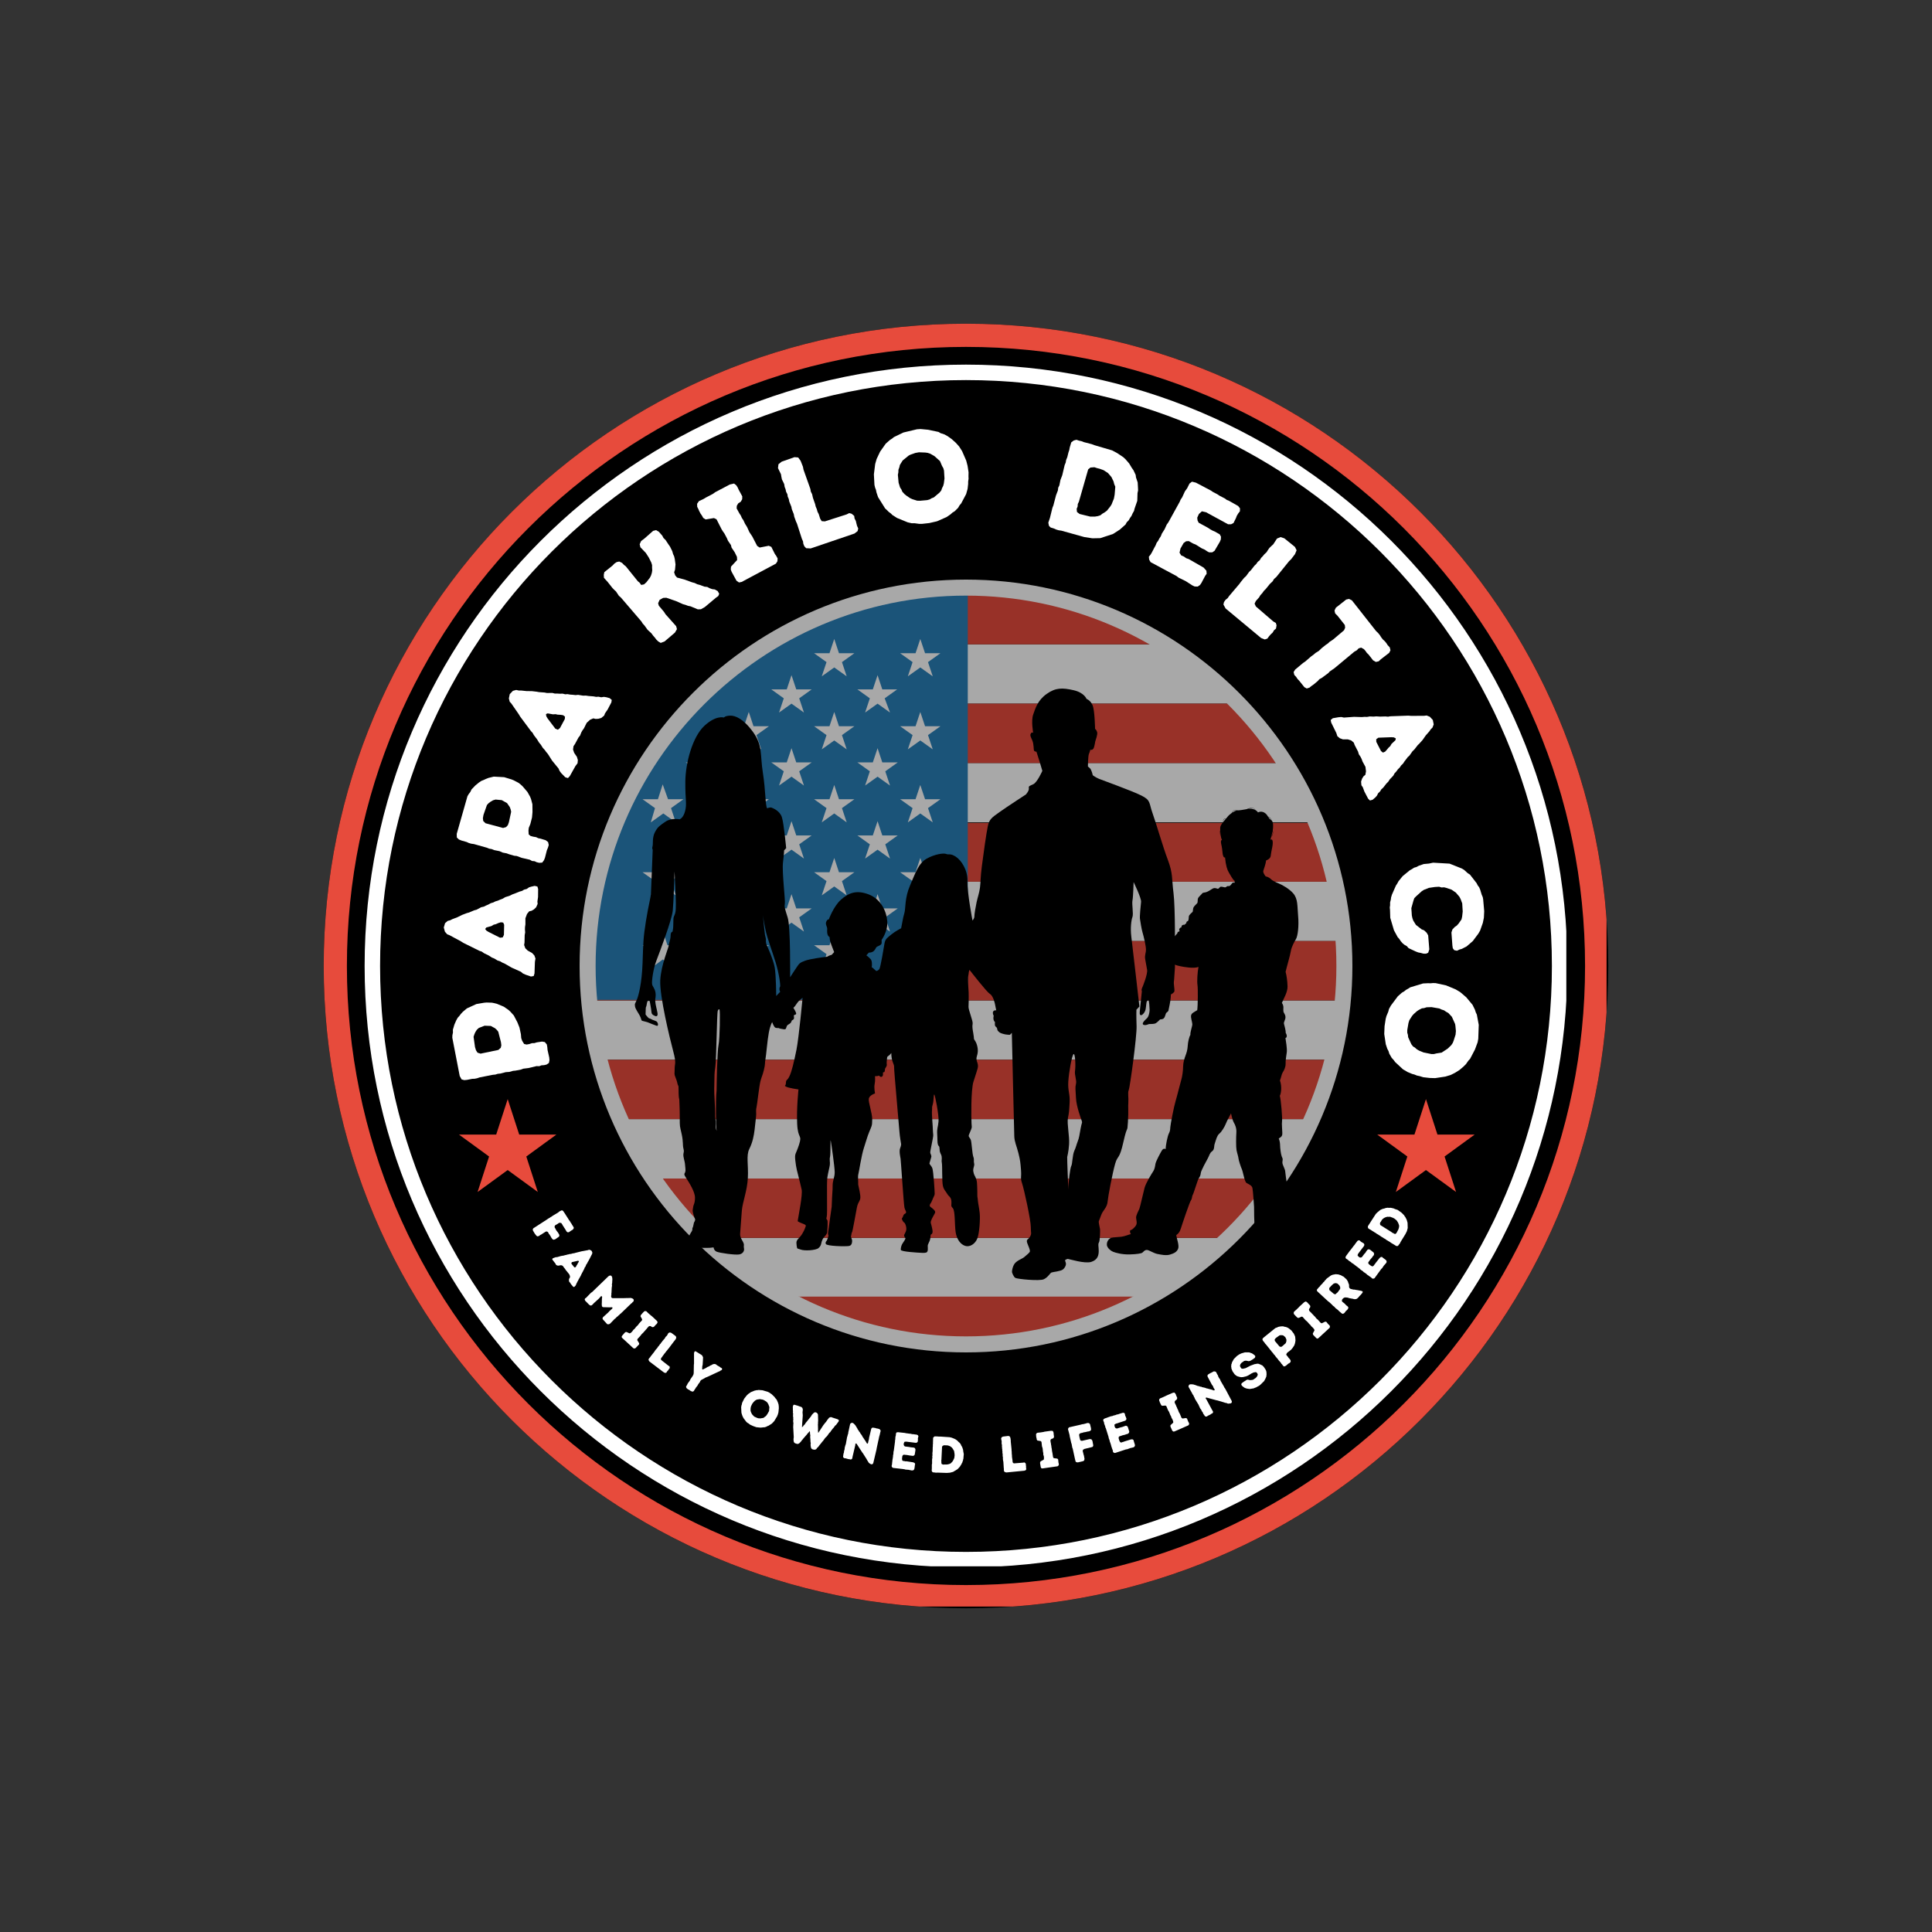 <svg version="1.0" preserveAspectRatio="xMidYMid meet" height="500" viewBox="0 0 375 375" zoomAndPan="magnify" width="500" xmlns:xlink="http://www.w3.org/1999/xlink" xmlns="http://www.w3.org/2000/svg"><rect x="0" y="0" width="375" height="375" fill="#333333" stroke="none"/><defs><filter id="b9531ee3d6" height="100%" width="100%" y="0%" x="0%"><feColorMatrix color-interpolation-filters="sRGB" values="0 0 0 0 1 0 0 0 0 1 0 0 0 0 1 0 0 0 1 0"></feColorMatrix></filter><g></g><clipPath id="7b9121a56b"><path clip-rule="nonzero" d="M 62.832 62.832 L 312.168 62.832 L 312.168 312.168 L 62.832 312.168 Z M 62.832 62.832"></path></clipPath><clipPath id="cc146096c5"><path clip-rule="nonzero" d="M 187.5 62.832 C 118.648 62.832 62.832 118.648 62.832 187.5 C 62.832 256.352 118.648 312.168 187.5 312.168 C 256.352 312.168 312.168 256.352 312.168 187.5 C 312.168 118.648 256.352 62.832 187.5 62.832 Z M 187.5 62.832"></path></clipPath><clipPath id="4d5d842a65"><path clip-rule="nonzero" d="M 62.832 62.832 L 311.832 62.832 L 311.832 311.832 L 62.832 311.832 Z M 62.832 62.832"></path></clipPath><clipPath id="9082bd3589"><path clip-rule="nonzero" d="M 187.496 62.832 C 118.648 62.832 62.832 118.648 62.832 187.496 C 62.832 256.348 118.648 312.16 187.496 312.16 C 256.348 312.16 312.16 256.348 312.16 187.496 C 312.16 118.648 256.348 62.832 187.496 62.832 Z M 187.496 62.832"></path></clipPath><clipPath id="b8181f0ce2"><path clip-rule="nonzero" d="M 70.773 70.773 L 304.227 70.773 L 304.227 304.227 L 70.773 304.227 Z M 70.773 70.773"></path></clipPath><clipPath id="e8e3b18c4c"><path clip-rule="nonzero" d="M 187.5 70.773 C 123.035 70.773 70.773 123.035 70.773 187.5 C 70.773 251.965 123.035 304.227 187.5 304.227 C 251.965 304.227 304.227 251.965 304.227 187.5 C 304.227 123.035 251.965 70.773 187.5 70.773 Z M 187.5 70.773"></path></clipPath><clipPath id="342dba7955"><path clip-rule="nonzero" d="M 70.773 70.773 L 304.023 70.773 L 304.023 304.023 L 70.773 304.023 Z M 70.773 70.773"></path></clipPath><clipPath id="9200f72362"><path clip-rule="nonzero" d="M 187.5 70.773 C 123.035 70.773 70.773 123.035 70.773 187.5 C 70.773 251.965 123.035 304.223 187.5 304.223 C 251.965 304.223 304.223 251.965 304.223 187.5 C 304.223 123.035 251.965 70.773 187.5 70.773 Z M 187.5 70.773"></path></clipPath><mask id="30c147b7a9"><g filter="url(#b9531ee3d6)"><rect fill-opacity="0.66" height="450" y="-37.5" fill="#000000" width="450" x="-37.5"></rect></g></mask><clipPath id="ab6eff0b37"><path clip-rule="nonzero" d="M 0.5 0.5 L 150.5 0.5 L 150.5 150.5 L 0.5 150.5 Z M 0.5 0.5"></path></clipPath><clipPath id="d44e6884df"><rect height="151" y="0" width="151" x="0"></rect></clipPath><clipPath id="a0775baf78"><path clip-rule="nonzero" d="M 89.086 213.336 L 108 213.336 L 108 231.363 L 89.086 231.363 Z M 89.086 213.336"></path></clipPath><clipPath id="104f5fabc8"><path clip-rule="nonzero" d="M 98.543 213.336 L 100.777 220.219 L 108 220.219 L 102.156 224.477 L 104.387 231.363 L 98.543 227.105 L 92.699 231.363 L 94.93 224.477 L 89.086 220.219 L 96.312 220.219 Z M 98.543 213.336"></path></clipPath><clipPath id="ef54e5eb87"><path clip-rule="nonzero" d="M 267.32 213.336 L 286.262 213.336 L 286.262 231.363 L 267.32 231.363 Z M 267.32 213.336"></path></clipPath><clipPath id="2b4a4ddbee"><path clip-rule="nonzero" d="M 276.777 213.336 L 279.008 220.219 L 286.234 220.219 L 280.391 224.477 L 282.621 231.363 L 276.777 227.105 L 270.934 231.363 L 273.164 224.477 L 267.32 220.219 L 274.543 220.219 Z M 276.777 213.336"></path></clipPath><clipPath id="3ae7a74634"><path clip-rule="nonzero" d="M 123.164 133.305 L 228.164 133.305 L 228.164 248.805 L 123.164 248.805 Z M 123.164 133.305"></path></clipPath><clipPath id="ccb6ba1c91"><path clip-rule="nonzero" d="M 214.695 156.66 L 252.195 156.66 L 252.195 248.16 L 214.695 248.16 Z M 214.695 156.66"></path></clipPath></defs><g clip-path="url(#7b9121a56b)"><g clip-path="url(#cc146096c5)"><path fill-rule="nonzero" fill-opacity="1" d="M 62.832 62.832 L 312.168 62.832 L 312.168 312.168 L 62.832 312.168 Z M 62.832 62.832" fill="#000000"></path></g></g><g clip-path="url(#4d5d842a65)"><g clip-path="url(#9082bd3589)"><path stroke-miterlimit="4" stroke-opacity="1" stroke-width="12" stroke="#e74b3c" d="M 166.217 -0.001 C 74.42 -0.001 -0.001 74.42 -0.001 166.217 C -0.001 258.019 74.42 332.436 166.217 332.436 C 258.019 332.436 332.436 258.019 332.436 166.217 C 332.436 74.42 258.019 -0.001 166.217 -0.001 Z M 166.217 -0.001" stroke-linejoin="miter" fill="none" transform="matrix(0.75, 0, 0, 0.75, 62.833, 62.833)" stroke-linecap="butt"></path></g></g><g clip-path="url(#b8181f0ce2)"><g clip-path="url(#e8e3b18c4c)"><path fill-rule="nonzero" fill-opacity="1" d="M 70.773 70.773 L 304.227 70.773 L 304.227 304.227 L 70.773 304.227 Z M 70.773 70.773" fill="#000000"></path></g></g><g clip-path="url(#342dba7955)"><g clip-path="url(#9200f72362)"><path stroke-miterlimit="4" stroke-opacity="1" stroke-width="8" stroke="#ffffff" d="M 155.633 -0.002 C 69.68 -0.002 -0.002 69.68 -0.002 155.633 C -0.002 241.586 69.68 311.264 155.633 311.264 C 241.586 311.264 311.264 241.586 311.264 155.633 C 311.264 69.68 241.586 -0.002 155.633 -0.002 Z M 155.633 -0.002" stroke-linejoin="miter" fill="none" transform="matrix(0.75, 0, 0, 0.75, 70.775, 70.775)" stroke-linecap="butt"></path></g></g><g mask="url(#30c147b7a9)"><g transform="matrix(1, 0, 0, 1, 112, 112)"><g clip-path="url(#d44e6884df)"><path fill-rule="nonzero" fill-opacity="1" d="M 127.227 24.578 L 23.773 24.578 C 28.266 19.969 33.219 15.363 38.75 13.059 L 112.25 13.059 C 117.781 15.363 122.734 19.969 127.227 24.578 Z M 8.219 47.621 L 142.664 47.621 C 140.938 43.012 138.863 39.555 136.445 36.098 L 14.324 36.098 C 12.02 39.555 9.945 43.012 8.219 47.621 Z M 2.688 70.66 L 148.312 70.66 C 147.965 66.055 147.391 62.598 146.469 59.141 L 4.531 59.141 C 3.609 62.598 3.035 66.055 2.688 70.66 Z M 4.648 93.703 L 146.469 93.703 C 147.391 89.094 148.082 85.637 148.312 82.184 L 2.688 82.184 C 3.035 85.637 3.727 89.094 4.648 93.703 Z M 14.785 116.746 L 136.098 116.746 C 138.52 112.137 140.594 108.68 142.434 105.223 L 8.566 105.223 C 10.293 108.68 12.367 112.137 14.785 116.746 Z M 39.785 139.785 L 111.215 139.785 C 116.859 136.328 121.93 131.723 126.535 128.266 L 24.465 128.266 C 28.957 131.723 34.141 136.328 39.785 139.785 Z M 39.785 139.785" fill="#ffffff"></path><path fill-rule="nonzero" fill-opacity="1" d="M 14.094 36.098 C 16.746 31.953 19.855 28.148 23.312 24.578 L 127.457 24.578 C 130.914 28.035 134.023 31.492 136.789 36.098 Z M 37.711 13.059 L 112.48 13.059 C 107.414 9.715 101.766 7.184 96.008 5.453 C 95.316 5.223 94.738 5.109 94.047 4.879 C 93.934 4.879 93.816 4.762 93.703 4.762 C 89.094 3.609 84.254 2.805 79.301 2.574 C 78.035 2.457 76.766 2.457 75.613 2.457 C 61.676 2.457 48.773 6.375 37.711 13.059 Z M 7.988 47.621 C 6.492 51.305 5.223 55.223 4.301 59.141 L 146.582 59.141 C 146.582 58.91 146.469 58.68 146.469 58.449 C 145.777 55.801 145.086 53.266 144.164 50.73 C 143.816 49.695 143.355 48.656 142.895 47.734 L 7.988 47.734 Z M 148.426 70.66 L 2.688 70.66 C 2.574 72.391 2.457 74.117 2.457 75.844 C 2.457 77.918 2.574 79.879 2.688 82.184 L 148.312 82.184 C 148.426 79.879 148.543 78.148 148.543 76.074 C 148.656 74.234 148.543 71.812 148.426 70.66 Z M 142.551 105.223 C 144.164 100.613 145.43 97.16 146.469 93.703 L 4.531 93.703 C 5.453 97.16 6.836 100.613 8.449 105.223 Z M 24.234 128.266 L 126.766 128.266 C 130.34 123.656 133.449 120.199 136.328 116.746 L 14.672 116.746 C 17.551 120.199 20.66 123.656 24.234 128.266 Z M 75.613 149.348 C 88.75 149.348 101.074 145.43 111.789 139.672 L 39.324 139.672 C 50.039 145.547 62.367 149.348 75.613 149.348 Z M 75.613 149.348" fill="#e74b3c"></path><path fill-rule="nonzero" fill-opacity="1" d="M 75.613 2.574 C 75.613 2.574 75.844 2.457 75.844 2.457 L 75.844 82.066 L 2.688 82.066 C 2.574 79.762 2.457 77.805 2.457 75.73 C 2.457 35.523 35.293 2.574 75.613 2.574 Z M 75.613 2.574" fill="#297fb8"></path><path fill-rule="nonzero" fill-opacity="1" d="M 49.926 12.02 L 50.844 14.785 L 53.84 14.785 L 51.422 16.516 L 52.344 19.277 L 49.926 17.551 L 47.504 19.277 L 48.426 16.516 L 46.008 14.785 L 49.004 14.785 Z M 65.707 14.785 L 62.711 14.785 L 65.133 16.516 L 64.211 19.277 L 66.629 17.551 L 69.047 19.277 L 68.125 16.516 L 70.547 14.785 L 67.551 14.785 L 66.629 12.02 Z M 40.707 21.812 L 37.711 21.812 L 40.133 23.543 L 39.211 26.305 L 41.629 24.578 L 44.047 26.305 L 43.125 23.543 L 45.547 21.812 L 42.551 21.812 L 41.629 19.047 Z M 57.414 21.812 L 54.418 21.812 L 56.836 23.543 L 55.914 26.305 L 58.336 24.578 L 60.754 26.305 L 59.715 23.543 L 62.137 21.812 L 59.254 21.812 L 58.336 19.047 Z M 32.414 28.957 L 29.418 28.957 L 31.836 30.684 L 30.914 33.449 L 33.336 31.723 L 35.754 33.449 L 34.832 30.684 L 37.25 28.957 L 34.254 28.957 L 33.336 26.191 Z M 49.004 28.957 L 46.008 28.957 L 48.426 30.684 L 47.504 33.449 L 49.926 31.723 L 52.344 33.449 L 51.422 30.684 L 53.84 28.957 L 50.844 28.957 L 49.926 26.191 Z M 65.707 28.957 L 62.711 28.957 L 65.133 30.684 L 64.211 33.449 L 66.629 31.723 L 69.047 33.449 L 68.125 30.684 L 70.547 28.957 L 67.551 28.957 L 66.629 26.191 Z M 24.117 35.984 L 21.121 35.984 L 23.543 37.711 L 22.621 40.477 L 25.039 38.75 L 27.457 40.477 L 26.535 37.711 L 28.957 35.984 L 25.844 35.984 L 24.926 33.219 Z M 40.707 35.984 L 37.711 35.984 L 40.133 37.711 L 39.211 40.477 L 41.629 38.75 L 44.047 40.477 L 43.125 37.711 L 45.547 35.984 L 42.551 35.984 L 41.629 33.219 Z M 57.414 35.984 L 54.418 35.984 L 56.836 37.711 L 55.914 40.477 L 58.336 38.75 L 60.754 40.477 L 59.832 37.711 L 62.25 35.984 L 59.254 35.984 L 58.336 33.219 Z M 15.707 43.125 L 12.711 43.125 L 15.133 44.855 L 14.324 47.621 L 16.746 45.891 L 19.164 47.621 L 18.242 44.855 L 20.66 43.125 L 17.664 43.125 L 16.629 40.246 Z M 32.414 43.125 L 29.418 43.125 L 31.836 44.855 L 30.914 47.621 L 33.336 45.891 L 35.754 47.621 L 34.832 44.855 L 37.25 43.125 L 34.254 43.125 L 33.336 40.363 Z M 49.004 43.125 L 46.008 43.125 L 48.426 44.855 L 47.504 47.621 L 49.926 45.891 L 52.344 47.621 L 51.422 44.855 L 53.84 43.125 L 50.844 43.125 L 49.926 40.363 Z M 65.707 43.125 L 62.711 43.125 L 65.133 44.855 L 64.211 47.621 L 66.629 45.891 L 69.047 47.621 L 68.125 44.855 L 70.547 43.125 L 67.551 43.125 L 66.629 40.363 Z M 24.117 50.156 L 21.121 50.156 L 23.543 51.883 L 22.621 54.648 L 25.039 52.918 L 27.457 54.648 L 26.535 51.883 L 28.957 50.156 L 25.844 50.156 L 24.926 47.391 Z M 40.707 50.156 L 37.711 50.156 L 40.133 51.883 L 39.211 54.648 L 41.629 52.918 L 44.047 54.648 L 43.125 51.883 L 45.547 50.156 L 42.551 50.156 L 41.629 47.391 Z M 57.414 50.156 L 54.418 50.156 L 56.836 51.883 L 55.914 54.648 L 58.336 52.918 L 60.754 54.648 L 59.832 51.883 L 62.25 50.156 L 59.254 50.156 L 58.336 47.391 Z M 15.707 57.297 L 12.711 57.297 L 15.133 59.023 L 14.324 61.789 L 16.746 60.062 L 19.164 61.789 L 18.242 59.023 L 20.66 57.297 L 17.664 57.297 L 16.629 54.418 Z M 32.414 57.297 L 29.418 57.297 L 31.836 59.023 L 30.914 61.789 L 33.336 60.062 L 35.754 61.789 L 34.832 59.023 L 37.25 57.297 L 34.254 57.297 L 33.336 54.531 Z M 49.004 57.297 L 46.008 57.297 L 48.426 59.023 L 47.504 61.789 L 49.926 60.062 L 52.344 61.789 L 51.422 59.023 L 53.84 57.297 L 50.844 57.297 L 49.926 54.531 Z M 65.707 57.297 L 62.711 57.297 L 65.133 59.023 L 64.211 61.789 L 66.629 60.062 L 69.047 61.789 L 68.125 59.023 L 70.547 57.297 L 67.551 57.297 L 66.629 54.531 Z M 24.117 64.324 L 21.121 64.324 L 23.543 66.055 L 22.621 68.816 L 25.039 67.09 L 27.457 68.816 L 26.535 66.055 L 28.957 64.324 L 25.844 64.324 L 24.926 61.559 Z M 40.707 64.324 L 37.711 64.324 L 40.133 66.055 L 39.211 68.816 L 41.629 67.09 L 44.047 68.816 L 43.125 66.055 L 45.547 64.324 L 42.551 64.324 L 41.629 61.559 Z M 57.414 64.324 L 54.418 64.324 L 56.836 66.055 L 55.914 68.816 L 58.336 67.09 L 60.754 68.816 L 59.832 66.055 L 62.25 64.324 L 59.254 64.324 L 58.336 61.559 Z M 15.707 71.469 L 12.711 71.469 L 15.133 73.195 L 14.324 75.961 L 16.629 74.234 L 19.047 75.961 L 18.125 73.195 L 20.547 71.469 L 17.551 71.469 L 16.629 68.586 Z M 32.414 71.469 L 29.418 71.469 L 31.836 73.195 L 30.914 75.961 L 33.336 74.234 L 35.754 75.961 L 34.832 73.195 L 37.25 71.469 L 34.254 71.469 L 33.336 68.703 Z M 49.004 71.469 L 46.008 71.469 L 48.426 73.195 L 47.504 75.961 L 49.926 74.234 L 52.344 75.961 L 51.422 73.195 L 53.84 71.469 L 50.844 71.469 L 49.926 68.703 Z M 65.707 71.469 L 62.711 71.469 L 65.133 73.195 L 64.211 75.961 L 66.629 74.234 L 69.047 75.961 L 68.125 73.195 L 70.547 71.469 L 67.551 71.469 L 66.629 68.703 Z M 65.707 71.469" fill="#ffffff"></path><path fill-rule="nonzero" fill-opacity="1" d="M 75.5 149.348 C 34.832 149.348 1.652 116.285 1.652 75.5 C 1.652 34.715 34.832 1.652 75.5 1.652 C 116.168 1.652 149.348 34.832 149.348 75.5 C 149.348 116.168 116.285 149.348 75.5 149.348 Z M 75.5 2.457 C 35.176 2.457 2.457 35.176 2.457 75.5 C 2.457 115.824 35.176 148.543 75.5 148.543 C 115.824 148.543 148.543 115.824 148.543 75.5 C 148.543 35.176 115.824 2.457 75.5 2.457 Z M 75.5 2.457" fill="#ffffff"></path><g clip-path="url(#ab6eff0b37)"><path fill-rule="nonzero" fill-opacity="1" d="M 75.5 150.5 C 34.141 150.5 0.5 116.859 0.5 75.5 C 0.5 34.141 34.141 0.5 75.5 0.5 C 116.859 0.5 150.5 34.141 150.5 75.5 C 150.5 116.859 116.859 150.5 75.5 150.5 Z M 75.5 3.609 C 35.867 3.609 3.609 35.867 3.609 75.5 C 3.609 115.133 35.867 147.391 75.5 147.391 C 115.133 147.391 147.391 115.133 147.391 75.5 C 147.391 35.867 115.133 3.609 75.5 3.609 Z M 75.5 3.609" fill="#ffffff"></path></g></g></g></g><g fill-opacity="1" fill="#ffffff"><g transform="translate(102.875, 237.963)"><g><path d="M 0.641 0.453 L 3.156 -1.172 L 3.344 -1.297 L 3.5 -1.406 L 3.672 -1.516 L 3.828 -1.594 L 4.016 -1.734 L 4.172 -1.812 L 4.344 -1.938 L 4.484 -2.031 L 5.453 -2.609 L 5.688 -2.812 L 6.047 -3 L 6.219 -3.047 L 6.438 -2.906 L 6.594 -2.672 L 6.703 -2.516 L 6.984 -2.078 L 7.078 -1.922 L 7.297 -1.594 L 7.453 -1.344 L 7.562 -1.156 L 7.75 -0.922 L 7.828 -0.766 L 8.047 -0.453 L 8.156 -0.25 L 8.484 0.266 L 8.484 0.453 L 8.297 0.719 L 7.969 0.906 L 7.547 1.203 L 7.328 1.234 L 7.125 1.109 L 6.734 0.469 L 6.609 0.297 L 6.516 0.109 L 6.406 -0.016 L 6.266 -0.281 L 6.094 -0.547 L 5.875 -0.625 L 5.641 -0.609 L 5.281 -0.359 L 5.109 -0.266 L 4.859 -0.109 L 4.766 0.094 L 4.797 0.312 L 4.922 0.5 L 5.094 0.844 L 5.422 1.266 L 5.672 1.688 L 5.703 1.906 L 5.594 2.094 L 4.875 2.594 L 4.547 2.672 L 4.344 2.547 L 4.109 2.219 L 4.016 2.031 L 3.906 1.859 L 3.812 1.688 L 3.656 1.531 L 3.578 1.344 L 3.453 1.156 L 3.266 1.062 L 3.047 1.094 L 2.156 1.672 L 1.984 1.75 L 1.734 1.953 L 1.406 2.016 L 1.234 1.875 L 0.922 1.484 L 0.562 0.875 L 0.531 0.656 Z M 0.641 0.453"></path></g></g></g><g fill-opacity="1" fill="#ffffff"><g transform="translate(107.022, 244.289)"><g><path d="M 0.281 -0.062 L 0.703 -0.219 L 0.906 -0.281 L 1.109 -0.281 L 1.859 -0.5 L 2.438 -0.594 L 2.656 -0.672 L 2.828 -0.688 L 3.047 -0.766 L 3.312 -0.812 L 3.516 -0.875 L 3.812 -0.906 L 4.188 -1.016 L 4.406 -1.031 L 4.594 -1.094 L 5.906 -1.422 L 6.109 -1.453 L 7.109 -1.641 L 7.281 -1.719 L 7.531 -1.672 L 7.812 -1.5 L 7.953 -1.172 L 7.906 -0.906 L 7.812 -0.734 L 7.547 -0.203 L 7.359 0.156 L 7.172 0.5 L 7.078 0.641 L 6.891 1.016 L 6.766 1.156 L 6.625 1.547 L 6.484 1.703 L 6.422 1.891 L 6.344 2.062 L 6.25 2.25 L 6.141 2.422 L 6.094 2.578 L 5.969 2.75 L 5.891 2.938 L 5.781 3.125 L 5.719 3.297 L 5.516 3.656 L 5.422 3.828 L 5.312 4 L 5.141 4.359 L 5.031 4.516 L 4.969 4.688 L 4.859 4.859 L 4.797 5.047 L 4.703 5.234 L 4.516 5.438 L 4.344 5.531 L 4.188 5.422 L 3.797 4.953 L 3.609 4.641 L 3.469 4.531 L 3.406 4.234 L 3.422 4.016 L 3.5 3.812 L 3.609 3.672 L 3.609 3.406 L 3.484 3.078 L 3.188 2.703 L 3.062 2.547 L 2.953 2.406 L 2.797 2.234 L 2.688 2.047 L 2.344 1.609 L 2.234 1.438 L 2.016 1.312 L 1.75 1.297 L 1.391 1.375 L 1.125 1.344 L 0.906 1.219 L 0.797 0.984 L 0.25 0.281 L 0.156 0.109 Z M 3.922 1.031 L 4.422 1.656 L 4.578 1.734 L 4.719 1.641 L 4.828 1.484 L 4.922 1.266 L 5.031 1.156 L 5.109 0.953 L 5.328 0.609 L 5.328 0.484 L 5.141 0.422 L 4.969 0.469 L 4 0.688 L 3.875 0.844 Z M 3.922 1.031"></path></g></g></g><g fill-opacity="1" fill="#ffffff"><g transform="translate(112.845, 251.694)"><g><path d="M 0.719 0.328 L 0.891 0.234 L 1.891 -0.797 L 2.047 -0.875 L 5.219 -3.938 L 5.391 -4.062 L 5.609 -4.125 L 5.828 -4.062 L 5.969 -3.797 L 6.016 -3.438 L 6 -3.125 L 5.984 -2.938 L 5.984 -2.75 L 5.922 -2.375 L 5.953 -2.156 L 5.891 -1.75 L 5.844 -0.766 L 5.812 -0.578 L 5.828 -0.359 L 5.781 -0.172 L 5.781 0.016 L 5.859 0.188 L 6.047 0.281 L 8.219 0.281 L 8.391 0.266 L 9.219 0.25 L 9.578 0.234 L 9.859 0.312 L 10.109 0.469 L 10.172 0.703 L 10.109 0.922 L 9.938 1.047 L 9.828 1.203 L 9.672 1.312 L 7.625 3.281 L 7.484 3.375 L 7.344 3.547 L 7.188 3.656 L 7.047 3.812 L 6.875 3.922 L 6.609 4.203 L 6.453 4.312 L 5.609 5.188 L 5.453 5.297 L 5.219 5.359 L 5 5.312 L 4.188 4.422 L 4.094 4.219 L 4.188 3.984 L 5.203 3.062 L 5.453 2.781 L 5.594 2.672 L 5.734 2.516 L 5.875 2.422 L 6.016 2.25 L 6.047 2.109 L 5.938 2.047 L 5.75 2.047 L 5.531 2.062 L 4.328 2.031 L 4.141 2.016 L 3.984 1.844 L 3.953 1.406 L 3.969 1.188 L 3.984 0.438 L 4.031 0.031 L 3.953 -0.109 L 3.797 -0.094 L 3.406 0.359 L 2.406 1.266 L 2.266 1.422 L 2.109 1.578 L 1.953 1.688 L 1.781 1.719 L 1.516 1.562 L 0.734 0.766 L 0.641 0.531 Z M 0.719 0.328"></path></g></g></g><g fill-opacity="1" fill="#ffffff"><g transform="translate(120.166, 259.185)"><g><path d="M 0.562 0.109 L 1.062 -0.469 L 1.203 -0.609 L 1.422 -0.656 L 2.047 -0.375 L 2.281 -0.484 L 2.547 -0.75 L 2.797 -1.094 L 2.969 -1.219 L 3.344 -1.688 L 3.641 -1.969 L 3.781 -2.156 L 3.875 -2.297 L 4.453 -2.922 L 4.469 -3.125 L 4.156 -3.688 L 4.203 -3.906 L 4.328 -4.047 L 4.453 -4.203 L 4.594 -4.359 L 4.734 -4.5 L 4.859 -4.641 L 5.078 -4.719 L 5.312 -4.656 L 5.578 -4.375 L 5.719 -4.25 L 6.188 -3.844 L 6.375 -3.703 L 7.297 -2.844 L 7.484 -2.578 L 7.406 -2.375 L 7.297 -2.203 L 7.156 -2.094 L 6.766 -1.656 L 6.562 -1.578 L 6.344 -1.625 L 6.172 -1.766 L 5.953 -1.812 L 5.75 -1.734 L 5.469 -1.422 L 5.359 -1.266 L 5.203 -1.109 L 5.094 -0.969 L 4.875 -0.734 L 4.688 -0.516 L 4.375 -0.219 L 4.141 0.094 L 3.578 0.703 L 3.516 0.922 L 3.891 1.531 L 3.891 1.75 L 3.469 2.188 L 3.344 2.328 L 3.188 2.484 L 3 2.562 L 2.781 2.516 L 0.594 0.5 L 0.484 0.328 Z M 0.562 0.109"></path></g></g></g><g fill-opacity="1" fill="#ffffff"><g transform="translate(125.14, 263.541)"><g><path d="M 0.781 0.219 L 0.891 0.062 L 1.031 -0.078 L 1.141 -0.25 L 1.891 -1.203 L 1.984 -1.359 L 2.219 -1.672 L 2.375 -1.812 L 2.594 -2.156 L 2.734 -2.297 L 2.969 -2.641 L 3.109 -2.766 L 3.203 -2.953 L 3.344 -3.078 L 3.438 -3.25 L 3.594 -3.406 L 3.703 -3.562 L 3.859 -3.703 L 4.047 -4.047 L 4.219 -4.203 L 4.344 -4.344 L 4.594 -4.797 L 4.875 -4.922 L 5.172 -4.828 L 6.016 -4.203 L 6.125 -3.969 L 6.047 -3.656 L 5.75 -3.266 L 5.609 -3.094 L 4.672 -1.844 L 4.531 -1.688 L 4.406 -1.516 L 4.219 -1.297 L 3.922 -0.906 L 3.781 -0.75 L 3.672 -0.578 L 3.531 -0.406 L 3.438 -0.25 L 3.203 0.047 L 3.125 0.266 L 3.219 0.453 L 4.609 1.547 L 4.812 1.656 L 4.859 1.828 L 4.828 2.078 L 4.672 2.219 L 4.578 2.406 L 4.438 2.547 L 4.312 2.688 L 4.219 2.875 L 4.016 2.953 L 3.734 2.859 L 0.906 0.719 L 0.734 0.422 Z M 0.781 0.219"></path></g></g></g><g fill-opacity="1" fill="#ffffff"><g transform="translate(131.1, 268.058)"><g><path d="M 2.078 1.016 L 2.203 0.859 L 2.391 0.469 L 2.609 0.172 L 2.719 0.031 L 2.828 -0.141 L 2.891 -0.312 L 3.344 -0.969 L 3.484 -1.234 L 3.547 -1.5 L 3.578 -3.156 L 3.609 -3.359 L 3.609 -5.375 L 3.656 -5.609 L 3.797 -5.797 L 4.016 -5.719 L 5.141 -5.016 L 5.281 -4.797 L 5.375 -4.531 L 5.344 -4.328 L 5.344 -4.125 L 5.281 -3.109 L 5.219 -2.922 L 5.203 -2.719 L 5.188 -2.297 L 5.312 -2.234 L 5.891 -2.516 L 6.203 -2.719 L 6.594 -2.875 L 6.734 -3 L 6.953 -3.078 L 7.281 -3.266 L 7.547 -3.312 L 7.828 -3.266 L 7.969 -3.141 L 8.297 -2.922 L 8.469 -2.844 L 8.781 -2.609 L 8.969 -2.516 L 9.078 -2.359 L 8.984 -2.141 L 8.734 -2.016 L 8.594 -1.906 L 8.391 -1.828 L 6.391 -0.891 L 6.016 -0.734 L 5.812 -0.656 L 5.656 -0.547 L 5.031 -0.219 L 4.828 -0.016 L 4.766 0.172 L 4.422 0.625 L 4.328 0.828 L 3.953 1.312 L 3.875 1.469 L 3.75 1.625 L 3.656 1.797 L 3.562 1.938 L 3.375 2.062 L 3.078 1.984 L 2.828 1.844 L 2.656 1.703 L 2.453 1.625 L 2.188 1.406 L 2.078 1.219 Z M 2.078 1.016"></path></g></g></g><g fill-opacity="1" fill="#ffffff"><g transform="translate(138.219, 272.544)"><g></g></g></g><g fill-opacity="1" fill="#ffffff"><g transform="translate(142.391, 274.912)"><g><path d="M 3.344 1.688 L 3.156 1.578 L 2.875 1.359 L 2.672 1.25 L 2.453 1.047 L 1.922 0.344 L 1.734 -0.031 L 1.672 -0.203 L 1.609 -0.391 L 1.547 -0.594 L 1.516 -0.75 L 1.469 -1.766 L 1.531 -2.141 L 1.609 -2.328 L 1.625 -2.516 L 1.703 -2.719 L 2.062 -3.438 L 2.547 -4.062 L 2.844 -4.344 L 3.359 -4.703 L 4.047 -4.984 L 4.453 -5.078 L 4.656 -5.078 L 4.828 -5.125 L 5.625 -5.062 L 6.656 -4.75 L 6.906 -4.625 L 7.391 -4.297 L 7.969 -3.734 L 8.062 -3.578 L 8.281 -3.344 L 8.422 -3.109 L 8.578 -2.75 L 8.719 -2.344 L 8.766 -1.984 L 8.781 -1.562 L 8.703 -0.781 L 8.594 -0.375 L 8.406 0.078 L 8.234 0.328 L 8.141 0.516 L 8.016 0.688 L 7.938 0.859 L 7.688 1.141 L 7.406 1.422 L 6.734 1.844 L 6.531 1.906 L 6.328 2.031 L 5.984 2.125 L 5.766 2.125 L 5.594 2.156 L 5.219 2.188 L 4.422 2.109 L 3.844 1.906 Z M 4.594 0.312 L 4.797 0.375 L 4.969 0.375 L 5.141 0.406 L 5.719 0.312 L 5.906 0.234 L 6.031 0.109 L 6.203 0 L 6.344 -0.141 L 6.562 -0.453 L 6.859 -0.984 L 6.906 -1.156 L 6.906 -1.359 L 6.953 -1.781 L 6.766 -2.297 L 6.578 -2.641 L 6.453 -2.766 L 6.312 -2.891 L 5.906 -3.141 L 5.641 -3.25 L 5.25 -3.312 L 5.109 -3.344 L 4.5 -3.25 L 4.141 -3.047 L 4.031 -2.922 L 3.875 -2.781 L 3.766 -2.625 L 3.641 -2.484 L 3.375 -1.938 L 3.297 -1.562 L 3.297 -1.344 L 3.281 -1.188 L 3.328 -0.953 L 3.391 -0.781 L 3.547 -0.453 L 3.656 -0.312 L 3.922 -0.031 L 4.094 0.094 Z M 4.594 0.312"></path></g></g></g><g fill-opacity="1" fill="#ffffff"><g transform="translate(151.677, 279.166)"><g><path d="M 2.375 0.594 L 2.344 0.188 L 2.391 -0.219 L 2.281 -2.219 L 2.297 -2.422 L 2.297 -2.641 L 2.328 -2.844 L 2.266 -3.422 L 2.312 -3.609 L 2.281 -3.828 L 2.297 -4.031 L 2.25 -4.234 L 2.266 -4.828 L 2.219 -5.016 L 2.25 -5.25 L 2.219 -5.438 L 2.219 -5.828 L 2.203 -6.031 L 2.25 -6.297 L 2.359 -6.5 L 2.578 -6.5 L 2.953 -6.375 L 3.094 -6.344 L 3.688 -6.125 L 3.844 -6.094 L 4.047 -5.906 L 4.141 -5.672 L 4.141 -5.484 L 4.125 -5.281 L 4.094 -5.078 L 4.125 -4.641 L 4.141 -4.453 L 3.984 -2.172 L 4.031 -2.172 L 4.203 -2.312 L 4.281 -2.453 L 4.469 -2.641 L 4.594 -2.781 L 4.672 -2.938 L 5.062 -3.406 L 5.203 -3.594 L 5.703 -4.203 L 5.906 -4.547 L 6.203 -4.859 L 6.391 -5.016 L 6.625 -5.047 L 6.812 -4.969 L 7.016 -4.797 L 7.094 -4.562 L 7.125 -3.328 L 7.094 -3.141 L 7.109 -2.922 L 7.078 -2.719 L 7.109 -1.719 L 7.078 -1.5 L 7.125 -1.328 L 7.094 -1.141 L 7.188 -1.094 L 8.156 -2.578 L 8.375 -2.844 L 8.469 -2.984 L 8.625 -3.141 L 8.969 -3.641 L 9.109 -3.797 L 9.219 -3.953 L 9.422 -4.078 L 9.672 -4.109 L 9.844 -4.031 L 10.875 -3.703 L 11.156 -3.531 L 11.109 -3.281 L 10.594 -2.578 L 10.438 -2.469 L 10.078 -1.984 L 9.938 -1.844 L 9.812 -1.672 L 9.688 -1.516 L 9.469 -1.188 L 9.297 -1.047 L 8.844 -0.406 L 8.484 -0.062 L 8.312 0.188 L 8.172 0.375 L 8.062 0.531 L 7.922 0.672 L 7.672 1 L 7.422 1.297 L 7.172 1.641 L 6.891 1.906 L 6.781 2.094 L 6.578 2.203 L 6.312 2.219 L 5.969 2.125 L 5.781 1.953 L 5.703 1.688 L 5.656 1.297 L 5.688 0.922 L 5.641 0.703 L 5.625 0.281 L 5.609 0.094 L 5.578 -0.297 L 5.609 -0.5 L 5.578 -0.719 L 5.547 -0.922 L 5.547 -1.094 L 5.516 -1.328 L 5.438 -1.344 L 5.328 -1.188 L 5.047 -0.891 L 4.938 -0.734 L 4.25 0.047 L 4.125 0.219 L 4.016 0.328 L 3.75 0.688 L 3.484 0.953 L 3.25 1.094 L 3.016 1.094 L 2.641 0.969 L 2.453 0.812 Z M 2.375 0.594"></path></g></g></g><g fill-opacity="1" fill="#ffffff"><g transform="translate(162.828, 282.774)"><g><path d="M 5.797 1.141 L 5.688 0.969 L 5.609 0.812 L 5.484 0.656 L 5.391 0.453 L 4.656 -0.703 L 4.531 -0.859 L 3.438 -2.547 L 3.328 -2.609 L 3.188 -2.5 L 3.188 -2.297 L 2.625 0.094 L 2.609 0.281 L 2.469 0.469 L 2.25 0.516 L 2.047 0.453 L 1.828 0.438 L 1.344 0.297 L 1.016 0.25 L 0.844 0.094 L 0.812 -0.141 L 0.859 -0.312 L 0.875 -0.531 L 0.984 -0.875 L 1 -1.094 L 1.109 -1.484 L 1.125 -1.703 L 1.156 -1.891 L 1.219 -2.094 L 1.266 -2.281 L 1.344 -2.453 L 1.594 -3.859 L 1.672 -4.047 L 1.703 -4.266 L 1.781 -4.422 L 1.844 -4.844 L 1.891 -5.031 L 2.188 -6.406 L 2.359 -6.547 L 2.594 -6.625 L 2.859 -6.484 L 3.188 -6.141 L 3.594 -5.484 L 3.672 -5.281 L 3.828 -5.141 L 3.891 -4.953 L 4.062 -4.781 L 4.125 -4.625 L 4.359 -4.312 L 4.531 -4.047 L 4.594 -3.891 L 4.719 -3.734 L 5 -3.297 L 5.109 -3.156 L 5.438 -2.609 L 5.562 -2.547 L 5.656 -2.688 L 5.734 -3.078 L 5.797 -3.281 L 5.844 -3.469 L 5.859 -3.672 L 6.281 -5.453 L 6.422 -5.641 L 6.672 -5.672 L 6.875 -5.625 L 7.047 -5.609 L 7.25 -5.531 L 7.469 -5.5 L 7.641 -5.453 L 7.844 -5.406 L 8.031 -5.234 L 8.109 -5.062 L 7.984 -4.547 L 7.922 -4.25 L 7.859 -4.062 L 7.766 -3.672 L 7.734 -3.484 L 7.641 -3.094 L 7.391 -1.922 L 7.344 -1.703 L 7.297 -1.422 L 6.672 1.219 L 6.547 1.406 L 6.281 1.453 L 6.031 1.328 Z M 5.797 1.141"></path></g></g></g><g fill-opacity="1" fill="#ffffff"><g transform="translate(172.284, 284.757)"><g><path d="M 0.766 -0.203 L 0.828 -0.391 L 0.859 -0.594 L 0.891 -0.969 L 0.922 -1.172 L 0.938 -1.406 L 0.984 -1.578 L 1 -1.766 L 1.047 -1.984 L 1.047 -2.203 L 1.125 -2.578 L 1.141 -2.969 L 1.203 -3.188 L 1.438 -4.953 L 1.438 -5.141 L 1.484 -5.344 L 1.516 -5.859 L 1.594 -6.141 L 1.625 -6.531 L 1.75 -6.734 L 2.031 -6.766 L 3.344 -6.625 L 3.531 -6.578 L 3.906 -6.531 L 4.094 -6.5 L 4.547 -6.453 L 4.734 -6.391 L 4.922 -6.391 L 5.703 -6.281 L 5.906 -6.156 L 5.984 -5.938 L 5.922 -5.766 L 5.875 -5.547 L 5.891 -5.375 L 5.859 -4.953 L 5.734 -4.781 L 5.5 -4.703 L 3.594 -4.938 L 3.281 -4.906 L 3.141 -4.625 L 3.125 -4.312 L 3.219 -4.125 L 3.359 -4 L 4.141 -3.906 L 4.375 -3.859 L 4.594 -3.828 L 4.781 -3.812 L 5.172 -3.766 L 5.328 -3.625 L 5.406 -3.406 L 5.391 -3.219 L 5.266 -2.422 L 5.141 -2.25 L 4.922 -2.172 L 4.766 -2.188 L 4.547 -2.219 L 4.281 -2.25 L 3.75 -2.344 L 3.547 -2.359 L 3.156 -2.406 L 2.984 -2.328 L 2.859 -2.125 L 2.797 -1.641 L 2.828 -1.328 L 3.016 -1.172 L 3.234 -1.172 L 3.453 -1.109 L 3.641 -1.125 L 4.953 -0.922 L 5.25 -0.797 L 5.344 -0.578 L 5.297 -0.391 L 5.219 0.219 L 5.172 0.406 L 5.062 0.578 L 4.844 0.656 L 4.656 0.656 L 4.062 0.531 L 3.453 0.484 L 3.266 0.422 L 1.031 0.156 L 0.859 0.016 Z M 0.766 -0.203"></path></g></g></g><g fill-opacity="1" fill="#ffffff"><g transform="translate(180.072, 285.738)"><g><path d="M 0.766 -0.281 L 0.797 -0.656 L 0.797 -1.453 L 0.844 -1.656 L 0.844 -2.453 L 0.906 -2.844 L 0.875 -3.062 L 0.922 -3.25 L 0.906 -3.672 L 0.953 -4.062 L 0.969 -4.859 L 1 -5.062 L 0.984 -5.266 L 1.016 -5.484 L 1.016 -5.859 L 1.031 -6.062 L 1.031 -6.266 L 1.047 -6.672 L 1.203 -6.844 L 1.391 -6.953 L 1.594 -6.922 L 1.781 -6.938 L 1.984 -6.906 L 2.625 -6.891 L 2.812 -6.875 L 4.234 -6.781 L 4.641 -6.688 L 5.188 -6.469 L 5.375 -6.375 L 5.734 -6.125 L 6 -5.844 L 6.172 -5.703 L 6.422 -5.391 L 6.484 -5.203 L 6.688 -4.859 L 6.828 -4.453 L 6.875 -4.266 L 6.891 -4.062 L 7 -3.484 L 6.938 -2.844 L 6.938 -2.672 L 6.875 -2.469 L 6.844 -2.25 L 6.766 -2.078 L 6.719 -1.875 L 6.609 -1.703 L 6.531 -1.516 L 6.219 -1.031 L 5.797 -0.578 L 4.922 -0.047 L 4.312 0.109 L 3.688 0.156 L 1.875 0.094 L 1.672 0.109 L 1.469 0.094 L 1.266 0.062 L 1.031 0.047 L 0.875 -0.047 Z M 2.953 -1.469 L 3.781 -1.484 L 4.141 -1.562 L 4.344 -1.641 L 4.516 -1.75 L 4.641 -1.891 L 4.781 -2.031 L 4.906 -2.219 L 5.078 -2.562 L 5.156 -2.75 L 5.219 -3.234 L 5.203 -3.547 L 5.109 -4.141 L 4.984 -4.312 L 4.891 -4.5 L 4.656 -4.797 L 4.328 -5.031 L 3.938 -5.172 L 3.625 -5.203 L 3.422 -5.203 L 3.203 -5.219 L 2.922 -5.125 L 2.781 -4.938 L 2.656 -2.375 L 2.625 -2.188 L 2.656 -2 L 2.641 -1.797 L 2.703 -1.578 Z M 2.953 -1.469"></path></g></g></g><g fill-opacity="1" fill="#ffffff"><g transform="translate(189.406, 286.019)"><g></g></g></g><g fill-opacity="1" fill="#ffffff"><g transform="translate(194.157, 285.883)"><g><path d="M 0.719 -0.359 L 0.688 -0.562 L 0.703 -0.75 L 0.672 -0.953 L 0.594 -2.172 L 0.547 -2.344 L 0.5 -2.734 L 0.516 -2.938 L 0.453 -3.344 L 0.469 -3.531 L 0.406 -3.953 L 0.422 -4.141 L 0.375 -4.344 L 0.391 -4.531 L 0.344 -4.734 L 0.344 -4.938 L 0.312 -5.125 L 0.328 -5.344 L 0.297 -5.531 L 0.25 -5.734 L 0.266 -5.953 L 0.266 -6.141 L 0.156 -6.641 L 0.266 -6.922 L 0.547 -7.047 L 1.578 -7.172 L 1.844 -7.062 L 1.969 -6.781 L 2.031 -6.297 L 2.031 -6.078 L 2.188 -4.516 L 2.188 -4.312 L 2.219 -4.094 L 2.219 -3.812 L 2.266 -3.312 L 2.266 -3.109 L 2.297 -2.906 L 2.328 -2.688 L 2.359 -2.5 L 2.391 -2.141 L 2.469 -1.922 L 2.672 -1.844 L 4.438 -1.984 L 4.656 -2.031 L 4.828 -1.938 L 4.969 -1.734 L 4.953 -1.531 L 5 -1.328 L 5 -0.938 L 5.047 -0.734 L 4.953 -0.531 L 4.688 -0.422 L 1.156 -0.078 L 0.828 -0.188 Z M 0.719 -0.359"></path></g></g></g><g fill-opacity="1" fill="#ffffff"><g transform="translate(201.572, 285.164)"><g><path d="M 0.438 -0.375 L 0.312 -1.125 L 0.312 -1.312 L 0.406 -1.516 L 1.016 -1.844 L 1.062 -2.078 L 1.047 -2.453 L 0.922 -2.859 L 0.938 -3.078 L 0.859 -3.453 L 0.844 -3.656 L 0.797 -4.062 L 0.719 -4.297 L 0.672 -4.453 L 0.578 -5.297 L 0.422 -5.453 L -0.219 -5.562 L -0.344 -5.734 L -0.359 -5.906 L -0.406 -6.109 L -0.453 -6.328 L -0.453 -6.5 L -0.484 -6.688 L -0.422 -6.922 L -0.219 -7.062 L 0.172 -7.109 L 0.359 -7.125 L 0.953 -7.219 L 1.188 -7.281 L 2.438 -7.453 L 2.766 -7.422 L 2.875 -7.234 L 2.938 -7.031 L 2.938 -6.844 L 3.016 -6.281 L 2.938 -6.078 L 2.766 -5.938 L 2.547 -5.891 L 2.375 -5.75 L 2.312 -5.547 L 2.375 -5.125 L 2.422 -4.938 L 2.438 -4.734 L 2.484 -4.547 L 2.516 -4.234 L 2.578 -3.938 L 2.625 -3.531 L 2.703 -3.141 L 2.828 -2.328 L 2.953 -2.141 L 3.656 -2.047 L 3.812 -1.891 L 3.875 -1.281 L 3.922 -1.109 L 3.953 -0.891 L 3.875 -0.703 L 3.703 -0.562 L 0.766 -0.141 L 0.562 -0.172 Z M 0.438 -0.375"></path></g></g></g><g fill-opacity="1" fill="#ffffff"><g transform="translate(208.095, 284.085)"><g><path d="M 0.656 -0.453 L 0.625 -0.641 L 0.562 -0.859 L 0.125 -2.875 L 0.016 -3.172 L -0.016 -3.406 L -0.062 -3.594 L -0.078 -3.781 L -0.156 -3.953 L -0.469 -5.328 L -0.484 -5.516 L -0.797 -6.672 L -0.734 -6.891 L -0.578 -7.047 L 1.75 -7.578 L 1.938 -7.641 L 2.141 -7.656 L 2.328 -7.703 L 2.531 -7.75 L 2.875 -7.859 L 3.125 -7.891 L 3.312 -7.828 L 3.469 -7.672 L 3.531 -7.453 L 3.562 -7.266 L 3.625 -7.078 L 3.656 -6.875 L 3.688 -6.703 L 3.656 -6.484 L 3.484 -6.344 L 3.297 -6.266 L 2.891 -6.203 L 2.703 -6.141 L 2.219 -6.062 L 1.953 -5.969 L 1.656 -5.922 L 1.406 -5.75 L 1.359 -5.547 L 1.391 -5.391 L 1.422 -5.172 L 1.562 -4.594 L 1.703 -4.453 L 1.922 -4.422 L 3.422 -4.766 L 3.734 -4.719 L 3.875 -4.547 L 3.953 -4.375 L 4.062 -3.781 L 4.109 -3.562 L 4.047 -3.328 L 3.906 -3.219 L 2.375 -2.844 L 2.109 -2.688 L 2.062 -2.469 L 2.094 -2.266 L 2.156 -2.078 L 2.188 -1.891 L 2.312 -1.484 L 2.344 -1.266 L 2.406 -0.969 L 2.359 -0.641 L 2.172 -0.484 L 1.109 -0.234 L 0.797 -0.281 Z M 0.656 -0.453"></path></g></g></g><g fill-opacity="1" fill="#ffffff"><g transform="translate(215.426, 282.323)"><g><path d="M 0.594 -0.5 L 0.594 -0.703 L 0.531 -0.891 L 0.391 -1.25 L 0.344 -1.438 L 0.25 -1.672 L 0.234 -1.844 L 0.156 -2.016 L 0.109 -2.234 L 0.016 -2.422 L -0.078 -2.812 L -0.219 -3.172 L -0.25 -3.391 L -0.781 -5.094 L -0.875 -5.266 L -0.906 -5.469 L -1.094 -5.953 L -1.141 -6.25 L -1.297 -6.609 L -1.25 -6.844 L -1 -7 L 0.234 -7.438 L 0.422 -7.453 L 0.781 -7.594 L 0.984 -7.625 L 1.391 -7.781 L 1.594 -7.797 L 1.766 -7.875 L 2.531 -8.109 L 2.766 -8.078 L 2.906 -7.922 L 2.938 -7.719 L 2.984 -7.516 L 3.078 -7.344 L 3.219 -6.953 L 3.172 -6.75 L 3 -6.578 L 1.172 -5.984 L 0.891 -5.828 L 0.906 -5.516 L 1.016 -5.219 L 1.172 -5.094 L 1.375 -5.047 L 2.125 -5.281 L 2.344 -5.328 L 2.547 -5.391 L 2.734 -5.469 L 3.109 -5.594 L 3.312 -5.531 L 3.469 -5.375 L 3.531 -5.203 L 3.766 -4.438 L 3.703 -4.219 L 3.547 -4.062 L 3.391 -3.984 L 3.172 -3.938 L 2.938 -3.844 L 2.406 -3.719 L 2.219 -3.641 L 1.844 -3.531 L 1.703 -3.359 L 1.703 -3.141 L 1.844 -2.672 L 2 -2.391 L 2.25 -2.328 L 2.453 -2.422 L 2.656 -2.469 L 2.844 -2.547 L 4.109 -2.938 L 4.422 -2.938 L 4.609 -2.781 L 4.641 -2.594 L 4.828 -2 L 4.875 -1.812 L 4.828 -1.609 L 4.672 -1.438 L 4.5 -1.375 L 3.906 -1.234 L 3.328 -1.016 L 3.141 -1 L 1 -0.297 L 0.781 -0.344 Z M 0.594 -0.5"></path></g></g></g><g fill-opacity="1" fill="#ffffff"><g transform="translate(222.815, 279.9)"><g></g></g></g><g fill-opacity="1" fill="#ffffff"><g transform="translate(227.23, 278.177)"><g><path d="M 0.312 -0.469 L 0 -1.172 L -0.062 -1.344 L -0.031 -1.562 L 0.5 -2.047 L 0.484 -2.266 L 0.359 -2.641 L 0.141 -3.016 L 0.094 -3.219 L -0.094 -3.562 L -0.156 -3.734 L -0.312 -4.125 L -0.438 -4.328 L -0.531 -4.484 L -0.844 -5.25 L -1.016 -5.359 L -1.672 -5.312 L -1.844 -5.438 L -1.922 -5.609 L -2.109 -5.984 L -2.156 -6.156 L -2.234 -6.312 L -2.234 -6.562 L -2.062 -6.75 L -1.703 -6.891 L -1.531 -6.969 L -0.984 -7.219 L -0.766 -7.328 L 0.391 -7.828 L 0.703 -7.891 L 0.859 -7.734 L 0.984 -7.562 L 1.031 -7.391 L 1.266 -6.859 L 1.234 -6.641 L 1.094 -6.453 L 0.922 -6.359 L 0.797 -6.172 L 0.766 -5.953 L 0.938 -5.578 L 1.031 -5.406 L 1.094 -5.203 L 1.188 -5.047 L 1.297 -4.75 L 1.438 -4.484 L 1.578 -4.094 L 1.781 -3.75 L 2.094 -2.984 L 2.297 -2.844 L 2.984 -2.938 L 3.172 -2.828 L 3.391 -2.266 L 3.484 -2.094 L 3.578 -1.906 L 3.562 -1.688 L 3.422 -1.516 L 0.719 -0.328 L 0.5 -0.312 Z M 0.312 -0.469"></path></g></g></g><g fill-opacity="1" fill="#ffffff"><g transform="translate(233.284, 275.433)"><g><path d="M 5.094 -2.984 L 4.906 -3.047 L 4.734 -3.125 L 4.531 -3.141 L 4.328 -3.219 L 3.016 -3.609 L 2.828 -3.641 L 0.891 -4.172 L 0.766 -4.141 L 0.734 -3.984 L 0.859 -3.844 L 2.031 -1.672 L 2.141 -1.516 L 2.172 -1.281 L 2.031 -1.094 L 1.828 -1.016 L 1.656 -0.875 L 1.203 -0.656 L 0.922 -0.484 L 0.688 -0.484 L 0.516 -0.656 L 0.438 -0.812 L 0.297 -0.969 L 0.156 -1.312 L 0.016 -1.484 L -0.156 -1.844 L -0.297 -2.016 L -0.391 -2.172 L -0.469 -2.391 L -0.562 -2.547 L -0.625 -2.734 L -1.359 -3.938 L -1.422 -4.141 L -1.547 -4.328 L -1.594 -4.5 L -1.828 -4.844 L -1.906 -5.016 L -2.594 -6.25 L -2.578 -6.469 L -2.438 -6.688 L -2.156 -6.75 L -1.672 -6.719 L -0.922 -6.469 L -0.734 -6.391 L -0.531 -6.391 L -0.375 -6.281 L -0.141 -6.281 L 0.031 -6.188 L 0.422 -6.109 L 0.719 -6.031 L 0.875 -5.953 L 1.078 -5.922 L 1.562 -5.781 L 1.75 -5.75 L 2.344 -5.547 L 2.484 -5.609 L 2.469 -5.75 L 2.25 -6.109 L 2.188 -6.312 L 2.094 -6.469 L 1.953 -6.641 L 1.109 -8.234 L 1.078 -8.469 L 1.234 -8.672 L 1.422 -8.766 L 1.562 -8.875 L 1.75 -8.953 L 1.953 -9.062 L 2.109 -9.141 L 2.297 -9.25 L 2.547 -9.234 L 2.734 -9.156 L 2.969 -8.703 L 3.141 -8.422 L 3.172 -8.25 L 3.375 -7.891 L 3.5 -7.75 L 3.656 -7.375 L 4.266 -6.328 L 4.359 -6.125 L 4.531 -5.891 L 5.797 -3.5 L 5.828 -3.281 L 5.672 -3.062 L 5.406 -3.016 Z M 5.094 -2.984"></path></g></g></g><g fill-opacity="1" fill="#ffffff"><g transform="translate(241.696, 270.66)"><g><path d="M 2.453 -1.562 L 2.094 -1.359 L 1.891 -1.297 L 1.672 -1.188 L 0.906 -1.062 L 0.719 -1.078 L 0.297 -1.141 L -0.078 -1.266 L -0.422 -1.5 L -0.578 -1.641 L -0.719 -1.797 L -0.766 -2 L -0.656 -2.203 L -0.484 -2.312 L -0.328 -2.438 L 0.312 -2.844 L 0.531 -2.875 L 0.766 -2.812 L 0.953 -2.781 L 1.172 -2.797 L 1.344 -2.812 L 1.562 -2.875 L 1.812 -3.047 L 2.047 -3.203 L 2.297 -3.5 L 2.375 -3.656 L 2.438 -3.875 L 2.328 -4.125 L 2.141 -4.312 L 1.969 -4.328 L 1.578 -4.25 L 1.406 -4.156 L 1.25 -4.094 L 0.531 -3.656 L 0.188 -3.516 L -0.391 -3.375 L -0.797 -3.344 L -1.172 -3.422 L -1.578 -3.547 L -1.875 -3.75 L -2.078 -3.938 L -2.469 -4.5 L -2.688 -5.062 L -2.688 -5.234 L -2.734 -5.438 L -2.703 -5.594 L -2.703 -5.812 L -2.609 -6.016 L -2.578 -6.203 L -2.469 -6.406 L -2.375 -6.562 L -2.297 -6.734 L -2.188 -6.891 L -1.625 -7.453 L -1.156 -7.781 L -0.969 -7.859 L -0.797 -7.953 L -0.594 -8.016 L -0.047 -8.172 L 0.734 -8.172 L 0.938 -8.109 L 1.094 -8.047 L 1.297 -7.984 L 1.625 -7.766 L 1.922 -7.516 L 1.953 -7.297 L 1.859 -7.094 L 1.688 -6.984 L 1.562 -6.875 L 1 -6.531 L 0.688 -6.453 L 0.219 -6.547 L 0.031 -6.547 L -0.203 -6.5 L -0.734 -6.125 L -0.844 -5.984 L -0.938 -5.859 L -1 -5.656 L -1.016 -5.484 L -0.891 -5.25 L -0.734 -5.031 L -0.5 -4.984 L -0.359 -5 L 0.094 -5.109 L 1 -5.578 L 1.797 -5.875 L 2.359 -5.969 L 2.578 -5.953 L 2.938 -5.812 L 3.328 -5.625 L 3.609 -5.344 L 3.953 -4.828 L 4.031 -4.656 L 4.094 -4.469 L 4.125 -4.266 L 4.141 -3.891 L 4.094 -3.469 L 3.953 -3.125 L 3.672 -2.594 L 2.953 -1.891 L 2.703 -1.688 Z M 2.453 -1.562"></path></g></g></g><g fill-opacity="1" fill="#ffffff"><g transform="translate(248.687, 265.83)"><g><path d="M 0.375 -0.719 L 0.266 -0.859 L 0.156 -1.016 L 0.016 -1.141 L -0.078 -1.328 L -0.5 -1.797 L -0.734 -2.125 L -0.859 -2.25 L -1.125 -2.578 L -1.234 -2.75 L -1.438 -2.953 L -1.594 -3.188 L -1.875 -3.5 L -1.984 -3.672 L -2.125 -3.812 L -2.234 -3.969 L -2.875 -4.766 L -3.016 -4.922 L -3.141 -5.062 L -3.234 -5.219 L -3.5 -5.531 L -3.609 -5.703 L -3.656 -5.922 L -3.484 -6.156 L -1.172 -8.031 L -1 -8.109 L -0.797 -8.172 L -0.594 -8.281 L -0.219 -8.359 L 0.141 -8.391 L 0.375 -8.391 L 0.547 -8.328 L 0.734 -8.297 L 0.953 -8.25 L 1.328 -8.094 L 1.953 -7.609 L 2.312 -7.141 L 2.438 -6.984 L 2.609 -6.609 L 2.688 -6.438 L 2.719 -6.234 L 2.766 -5.656 L 2.703 -5.25 L 2.656 -5.047 L 2.531 -4.688 L 2.188 -4.172 L 1.922 -3.859 L 1.516 -3.531 L 1.266 -3.359 L 1.109 -3.203 L 0.969 -2.953 L 1.031 -2.781 L 1.172 -2.625 L 1.312 -2.453 L 1.406 -2.297 L 1.547 -2.156 L 1.781 -1.859 L 1.844 -1.625 L 1.766 -1.406 L 1.609 -1.266 L 1.391 -1.156 L 0.953 -0.781 L 0.781 -0.672 L 0.562 -0.594 Z M 0.078 -4.438 L 0.281 -4.594 L 0.875 -5.125 L 0.938 -5.312 L 1 -5.484 L 1 -5.844 L 0.797 -6.281 L 0.438 -6.594 L 0.25 -6.656 L 0.031 -6.672 L -0.172 -6.672 L -0.344 -6.625 L -1 -6.156 L -1.188 -5.969 L -1.281 -5.797 L -1.234 -5.547 L -0.344 -4.484 L -0.125 -4.406 Z M 0.078 -4.438"></path></g></g></g><g fill-opacity="1" fill="#ffffff"><g transform="translate(255.35, 260.287)"><g><path d="M 0.156 -0.547 L -0.375 -1.094 L -0.5 -1.25 L -0.531 -1.469 L -0.203 -2.078 L -0.281 -2.297 L -0.547 -2.609 L -0.859 -2.891 L -0.969 -3.078 L -1.25 -3.328 L -1.375 -3.484 L -1.656 -3.797 L -1.828 -3.938 L -1.969 -4.062 L -2.516 -4.688 L -2.719 -4.734 L -3.312 -4.469 L -3.531 -4.531 L -3.953 -4.953 L -4.203 -5.234 L -4.25 -5.469 L -4.172 -5.688 L -3.875 -5.953 L -3.734 -6.078 L -3.297 -6.5 L -3.141 -6.672 L -2.203 -7.531 L -1.922 -7.672 L -1.734 -7.594 L -1.578 -7.453 L -1.453 -7.312 L -1.062 -6.891 L -1.016 -6.672 L -1.078 -6.469 L -1.219 -6.297 L -1.281 -6.094 L -1.234 -5.875 L -0.953 -5.578 L -0.797 -5.438 L -0.672 -5.281 L -0.531 -5.156 L -0.328 -4.922 L -0.109 -4.719 L 0.156 -4.375 L 0.453 -4.125 L 1 -3.516 L 1.219 -3.438 L 1.844 -3.75 L 2.078 -3.734 L 2.469 -3.25 L 2.609 -3.141 L 2.75 -2.969 L 2.797 -2.766 L 2.734 -2.562 L 0.547 -0.547 L 0.375 -0.453 Z M 0.156 -0.547"></path></g></g></g><g fill-opacity="1" fill="#ffffff"><g transform="translate(260.151, 255.705)"><g><path d="M 0.281 -0.766 L -0.312 -1.281 L -0.453 -1.438 L -0.922 -1.797 L -1.203 -2.109 L -1.375 -2.219 L -1.812 -2.656 L -2.172 -2.984 L -2.406 -3.156 L -4.469 -5.062 L -4.562 -5.25 L -4.5 -5.453 L -4.344 -5.609 L -4.234 -5.766 L -3.938 -6.047 L -3.844 -6.203 L -3.406 -6.641 L -3.328 -6.781 L -3.141 -6.922 L -3.047 -7.094 L -2.875 -7.25 L -2.703 -7.469 L -2.5 -7.641 L -1.812 -8.141 L -1.469 -8.281 L -0.844 -8.391 L -0.672 -8.359 L -0.453 -8.359 L 0.109 -8.188 L 0.297 -8.078 L 0.469 -7.984 L 0.641 -7.906 L 1.219 -7.375 L 1.438 -7.031 L 1.516 -6.859 L 1.562 -6.656 L 1.656 -6.484 L 1.703 -6.281 L 1.703 -5.891 L 1.797 -5.672 L 2 -5.531 L 2.578 -5.391 L 2.797 -5.391 L 2.984 -5.344 L 3.219 -5.312 L 3.406 -5.281 L 3.969 -5.172 L 4.25 -5.094 L 4.375 -4.938 L 4.266 -4.734 L 4.125 -4.562 L 3.875 -4.281 L 3.719 -4.141 L 3.594 -3.969 L 3.328 -3.703 L 3.109 -3.562 L 2.844 -3.531 L 2.641 -3.547 L 2.453 -3.609 L 2.234 -3.641 L 1.672 -3.75 L 1.484 -3.828 L 1.062 -3.875 L 0.828 -3.859 L 0.594 -3.734 L 0.469 -3.609 L 0.359 -3.469 L 0.297 -3.25 L 0.375 -3.047 L 0.859 -2.656 L 1.172 -2.328 L 1.328 -2.219 L 1.484 -2.078 L 1.578 -1.875 L 1.453 -1.594 L 1.234 -1.359 L 1.078 -1.234 L 0.844 -0.906 L 0.703 -0.781 L 0.5 -0.688 Z M -0.844 -4.547 L -0.703 -4.719 L -0.531 -4.844 L -0.062 -5.484 L -0.016 -5.625 L -0.016 -5.797 L -0.062 -5.984 L -0.172 -6.188 L -0.359 -6.391 L -0.578 -6.578 L -0.75 -6.625 L -0.938 -6.656 L -1.281 -6.562 L -1.641 -6.25 L -2.016 -5.844 L -2.125 -5.719 L -2.156 -5.516 L -2.094 -5.281 L -1.25 -4.562 L -1.031 -4.484 Z M -0.844 -4.547"></path></g></g></g><g fill-opacity="1" fill="#ffffff"><g transform="translate(266.133, 248.923)"><g><path d="M 0.203 -0.766 L 0.078 -0.906 L -0.078 -1.031 L -0.406 -1.25 L -0.562 -1.375 L -0.766 -1.5 L -0.875 -1.625 L -1.031 -1.734 L -1.203 -1.875 L -1.406 -1.984 L -1.688 -2.25 L -2.016 -2.453 L -2.172 -2.625 L -3.578 -3.703 L -3.766 -3.781 L -3.891 -3.938 L -4.328 -4.219 L -4.547 -4.422 L -4.875 -4.625 L -4.984 -4.859 L -4.875 -5.125 L -4.094 -6.188 L -3.969 -6.328 L -3.734 -6.641 L -3.625 -6.781 L -3.344 -7.156 L -3.219 -7.281 L -3.125 -7.438 L -2.641 -8.078 L -2.422 -8.188 L -2.203 -8.141 L -2.078 -8 L -1.906 -7.859 L -1.734 -7.766 L -1.391 -7.547 L -1.312 -7.344 L -1.359 -7.109 L -2.516 -5.578 L -2.641 -5.281 L -2.453 -5.016 L -2.203 -4.844 L -2 -4.828 L -1.797 -4.906 L -1.328 -5.531 L -1.156 -5.703 L -1.031 -5.875 L -0.938 -6.047 L -0.688 -6.359 L -0.5 -6.438 L -0.281 -6.391 L -0.125 -6.297 L 0.5 -5.797 L 0.578 -5.578 L 0.547 -5.359 L 0.469 -5.219 L 0.312 -5.047 L 0.172 -4.828 L -0.188 -4.422 L -0.297 -4.25 L -0.531 -3.938 L -0.562 -3.734 L -0.422 -3.531 L -0.047 -3.25 L 0.25 -3.109 L 0.469 -3.219 L 0.594 -3.406 L 0.734 -3.562 L 0.844 -3.734 L 1.656 -4.766 L 1.906 -4.953 L 2.141 -4.938 L 2.281 -4.797 L 2.781 -4.422 L 2.922 -4.297 L 3.016 -4.109 L 2.984 -3.875 L 2.875 -3.719 L 2.469 -3.266 L 2.125 -2.75 L 1.984 -2.641 L 0.656 -0.812 L 0.438 -0.734 Z M 0.203 -0.766"></path></g></g></g><g fill-opacity="1" fill="#ffffff"><g transform="translate(270.847, 242.648)"><g><path d="M 0.141 -0.812 L -0.172 -1.016 L -0.859 -1.422 L -1.016 -1.547 L -1.703 -1.953 L -2.016 -2.188 L -2.219 -2.281 L -2.359 -2.391 L -2.734 -2.609 L -3.047 -2.828 L -3.734 -3.25 L -3.891 -3.375 L -4.078 -3.469 L -4.25 -3.594 L -4.578 -3.781 L -4.734 -3.906 L -4.922 -4 L -5.266 -4.219 L -5.344 -4.422 L -5.344 -4.641 L -5.234 -4.797 L -5.125 -4.984 L -5.016 -5.141 L -4.672 -5.688 L -4.578 -5.828 L -3.797 -7.031 L -3.5 -7.328 L -3.047 -7.703 L -2.875 -7.828 L -2.484 -8 L -2.094 -8.094 L -1.891 -8.172 L -1.5 -8.234 L -1.297 -8.203 L -0.906 -8.219 L -0.484 -8.125 L -0.297 -8.078 L -0.109 -7.984 L 0.453 -7.797 L 0.969 -7.422 L 1.125 -7.328 L 1.266 -7.188 L 1.422 -7.047 L 1.547 -6.906 L 1.703 -6.75 L 1.797 -6.578 L 1.922 -6.422 L 2.188 -5.906 L 2.359 -5.312 L 2.391 -4.297 L 2.234 -3.688 L 1.953 -3.125 L 1 -1.578 L 0.922 -1.391 L 0.812 -1.219 L 0.672 -1.062 L 0.547 -0.875 L 0.391 -0.781 Z M 0.188 -3.281 L 0.578 -4.016 L 0.688 -4.375 L 0.719 -4.594 L 0.719 -4.781 L 0.594 -5.156 L 0.5 -5.359 L 0.297 -5.688 L 0.172 -5.828 L -0.219 -6.141 L -0.5 -6.281 L -1.062 -6.484 L -1.266 -6.453 L -1.484 -6.484 L -1.844 -6.406 L -2.219 -6.234 L -2.547 -5.969 L -2.719 -5.719 L -2.812 -5.531 L -2.953 -5.375 L -3 -5.062 L -2.922 -4.859 L -0.75 -3.5 L -0.594 -3.359 L -0.422 -3.312 L -0.266 -3.188 L -0.031 -3.125 Z M 0.188 -3.281"></path></g></g></g><g fill-opacity="1" fill="#ffffff"><g transform="translate(275.717, 234.681)"><g></g></g></g><g clip-path="url(#a0775baf78)"><g clip-path="url(#104f5fabc8)"><path fill-rule="nonzero" fill-opacity="1" d="M 89.086 213.336 L 108.027 213.336 L 108.027 231.363 L 89.086 231.363 Z M 89.086 213.336" fill="#e74b3c"></path></g></g><g clip-path="url(#ef54e5eb87)"><g clip-path="url(#2b4a4ddbee)"><path fill-rule="nonzero" fill-opacity="1" d="M 267.32 213.336 L 286.262 213.336 L 286.262 231.363 L 267.32 231.363 Z M 267.32 213.336" fill="#e74b3c"></path></g></g><g fill-opacity="1" fill="#ffffff"><g transform="translate(107.2, 208.323)"><g><path d="M -1.125 -1.688 L -1.594 -1.578 L -2.094 -1.547 L -2.531 -1.375 L -3.062 -1.391 L -4.625 -1.016 L -5.641 -0.891 L -6.094 -0.719 L -7.141 -0.516 L -7.625 -0.469 L -8.344 -0.266 L -9.031 -0.219 L -10.047 0.047 L -10.609 0.109 L -11.047 0.25 L -11.547 0.297 L -14.094 0.797 L -14.609 0.969 L -15.078 1.062 L -15.547 1.078 L -16.562 1.281 L -17.094 1.328 L -17.609 1.188 L -17.969 0.531 L -19.406 -6.891 L -19.391 -7.375 L -19.281 -7.906 L -19.297 -8.453 L -19 -9.453 L -18.641 -10.281 L -18.359 -10.781 L -18.031 -11.141 L -17.75 -11.516 L -17.375 -11.922 L -16.578 -12.594 L -14.734 -13.438 L -13.266 -13.688 L -12.797 -13.734 L -11.719 -13.703 L -11.25 -13.609 L -10.75 -13.484 L -9.406 -12.922 L -8.547 -12.328 L -8.156 -11.984 L -7.469 -11.219 L -6.766 -9.875 L -6.375 -8.891 L -6.094 -7.594 L -6.031 -6.828 L -5.844 -6.297 L -5.469 -5.688 L -4.984 -5.578 L -4.469 -5.672 L -3.938 -5.844 L -3.469 -5.859 L -3.016 -6 L -2 -6.156 L -1.453 -6.062 L -1.062 -5.594 L -0.969 -5.078 L -0.922 -4.531 L -0.594 -3.062 L -0.547 -2.547 L -0.656 -2 Z M -9.891 -5.438 L -9.969 -6.047 L -10.484 -8.062 L -10.766 -8.422 L -11.125 -8.75 L -11.938 -9.188 L -13.141 -9.234 L -14.266 -8.797 L -14.641 -8.453 L -14.938 -7.984 L -15.125 -7.562 L -15.281 -7.078 L -15 -5.078 L -14.812 -4.469 L -14.516 -4 L -13.922 -3.812 L -10.469 -4.531 L -10 -4.953 Z M -9.891 -5.438"></path></g></g></g><g fill-opacity="1" fill="#ffffff"><g transform="translate(103.732, 189.902)"><g><path d="M -0.672 -0.359 L -1.719 -0.719 L -2.234 -0.953 L -2.625 -1.281 L -4.438 -2.094 L -5.734 -2.844 L -6.234 -3.062 L -6.625 -3.297 L -7.156 -3.469 L -7.797 -3.859 L -8.266 -4.047 L -8.891 -4.453 L -9.797 -4.891 L -10.234 -5.203 L -10.672 -5.344 L -13.797 -6.891 L -14.266 -7.188 L -16.5 -8.391 L -16.938 -8.562 L -17.375 -9.062 L -17.594 -9.875 L -17.344 -10.719 L -16.828 -11.156 L -16.344 -11.281 L -15.953 -11.484 L -14.969 -11.859 L -14.016 -12.328 L -13.109 -12.672 L -12.703 -12.781 L -11.703 -13.203 L -11.234 -13.328 L -10.328 -13.812 L -9.828 -13.922 L -9.391 -14.141 L -8.953 -14.328 L -8.469 -14.594 L -7.984 -14.734 L -7.594 -14.938 L -7.078 -15.094 L -6.625 -15.297 L -6.125 -15.484 L -5.703 -15.75 L -4.75 -16.062 L -4.297 -16.297 L -3.812 -16.469 L -2.891 -16.844 L -2.391 -16.984 L -2.016 -17.219 L -1.484 -17.359 L -1.047 -17.672 L -0.578 -17.812 L 0.047 -17.953 L 0.578 -17.828 L 0.719 -17.359 L 0.703 -15.797 L 0.578 -14.906 L 0.625 -14.453 L 0.328 -13.797 L -0.094 -13.391 L -0.547 -13.125 L -1.016 -13.016 L -1.438 -12.5 L -1.75 -11.672 L -1.75 -10.484 L -1.828 -9.953 L -1.844 -9.5 L -1.797 -8.922 L -1.891 -8.391 L -1.922 -6.969 L -2 -6.469 L -1.766 -5.844 L -1.297 -5.391 L -0.453 -4.922 L -0.016 -4.453 L 0.203 -3.859 L 0.094 -3.203 L 0.016 -0.969 L -0.141 -0.453 Z M -5.922 -8.438 L -5.875 -10.406 L -6.062 -10.828 L -6.516 -10.891 L -6.969 -10.75 L -7.5 -10.516 L -7.906 -10.422 L -8.344 -10.156 L -9.344 -9.875 L -9.562 -9.578 L -9.312 -9.266 L -8.906 -9.016 L -6.672 -7.891 L -6.156 -7.953 Z M -5.922 -8.438"></path></g></g></g><g fill-opacity="1" fill="#ffffff"><g transform="translate(104.918, 169.491)"><g><path d="M -0.234 -2.016 L -0.719 -2.125 L -1.156 -2.328 L -1.656 -2.375 L -2.094 -2.625 L -3.656 -2.984 L -4.625 -3.344 L -5.109 -3.391 L -6.125 -3.688 L -6.578 -3.859 L -7.328 -4 L -7.969 -4.281 L -8.984 -4.484 L -9.5 -4.688 L -9.969 -4.766 L -10.422 -4.953 L -12.922 -5.656 L -13.469 -5.734 L -13.938 -5.875 L -14.344 -6.062 L -15.344 -6.344 L -15.844 -6.547 L -16.25 -6.938 L -16.266 -7.641 L -14.188 -14.938 L -13.953 -15.344 L -13.625 -15.781 L -13.391 -16.266 L -12.656 -17.031 L -11.953 -17.609 L -11.484 -17.922 L -11.047 -18.094 L -10.609 -18.297 L -10.094 -18.5 L -9.078 -18.75 L -7.062 -18.641 L -5.625 -18.203 L -5.203 -18.031 L -4.25 -17.531 L -3.875 -17.234 L -3.5 -16.891 L -2.547 -15.781 L -2.031 -14.859 L -1.844 -14.391 L -1.578 -13.391 L -1.562 -11.859 L -1.656 -10.812 L -1.984 -9.531 L -2.281 -8.812 L -2.344 -8.266 L -2.297 -7.531 L -1.938 -7.234 L -1.422 -7.094 L -0.859 -7 L -0.438 -6.797 L 0.031 -6.703 L 1 -6.406 L 1.469 -6.047 L 1.594 -5.469 L 1.438 -4.953 L 1.234 -4.469 L 0.859 -3 L 0.672 -2.531 L 0.328 -2.062 Z M -6.344 -9.328 L -6.141 -9.891 L -5.703 -11.922 L -5.797 -12.375 L -5.969 -12.844 L -6.5 -13.609 L -7.531 -14.188 L -8.734 -14.297 L -9.219 -14.156 L -9.703 -13.875 L -10.078 -13.594 L -10.406 -13.234 L -11.078 -11.312 L -11.188 -10.688 L -11.125 -10.141 L -10.688 -9.703 L -7.266 -8.781 L -6.688 -8.953 Z M -6.344 -9.328"></path></g></g></g><g fill-opacity="1" fill="#ffffff"><g transform="translate(110.163, 151.496)"><g><path d="M -0.438 -0.625 L -1.219 -1.422 L -1.547 -1.859 L -1.75 -2.328 L -3 -3.859 L -3.812 -5.141 L -4.156 -5.547 L -4.422 -5.922 L -4.797 -6.328 L -5.188 -6.953 L -5.531 -7.359 L -5.922 -8 L -6.531 -8.797 L -6.797 -9.266 L -7.109 -9.594 L -9.188 -12.391 L -9.469 -12.859 L -10.906 -14.938 L -11.234 -15.297 L -11.391 -15.938 L -11.219 -16.766 L -10.609 -17.406 L -9.969 -17.578 L -9.469 -17.469 L -9.031 -17.469 L -7.984 -17.359 L -6.906 -17.344 L -5.969 -17.234 L -5.547 -17.156 L -4.469 -17.078 L -4 -16.984 L -2.953 -17 L -2.469 -16.875 L -1.969 -16.875 L -1.5 -16.844 L -0.953 -16.859 L -0.453 -16.734 L -0.016 -16.766 L 0.531 -16.672 L 1.016 -16.641 L 1.547 -16.578 L 2.047 -16.625 L 3.031 -16.469 L 3.547 -16.484 L 4.062 -16.406 L 5.047 -16.328 L 5.547 -16.234 L 6 -16.266 L 6.531 -16.156 L 7.062 -16.234 L 7.562 -16.156 L 8.172 -15.984 L 8.578 -15.641 L 8.5 -15.156 L 7.781 -13.781 L 7.266 -13.031 L 7.109 -12.609 L 6.547 -12.141 L 5.984 -11.984 L 5.453 -11.953 L 5 -12.062 L 4.375 -11.797 L 3.719 -11.203 L 3.188 -10.141 L 2.875 -9.703 L 2.656 -9.312 L 2.438 -8.75 L 2.109 -8.328 L 1.438 -7.078 L 1.156 -6.672 L 1.062 -6.016 L 1.281 -5.375 L 1.812 -4.594 L 2 -3.969 L 1.938 -3.344 L 1.531 -2.812 L 0.438 -0.859 L 0.078 -0.469 Z M -1.469 -10.188 L -0.531 -11.938 L -0.5 -12.406 L -0.859 -12.672 L -1.344 -12.75 L -1.922 -12.781 L -2.328 -12.875 L -2.828 -12.844 L -3.859 -13.031 L -4.188 -12.891 L -4.125 -12.469 L -3.875 -12.047 L -2.375 -10.062 L -1.875 -9.859 Z M -1.469 -10.188"></path></g></g></g><g fill-opacity="1" fill="#ffffff"><g transform="translate(120.98, 133.716)"><g></g></g></g><g fill-opacity="1" fill="#ffffff"><g transform="translate(126.771, 126.335)"><g><path d="M 0.984 -1.844 L 0.625 -2.188 L 0.359 -2.547 L 0.016 -2.938 L -0.328 -3.406 L -1.078 -4.094 L -1.672 -4.922 L -2.031 -5.312 L -2.266 -5.703 L -6.234 -10.328 L -6.641 -10.688 L -7.203 -11.531 L -7.578 -11.875 L -7.906 -12.219 L -8.844 -13.406 L -9.203 -13.797 L -9.547 -14.188 L -9.578 -14.766 L -9.469 -15.281 L -7.875 -16.562 L -7.516 -16.938 L -7.078 -17.234 L -6.578 -17.344 L -6.031 -17.078 L -5.672 -16.703 L -5.297 -16.406 L -2.969 -13.516 L -2.625 -13.234 L -2.312 -12.797 L -1.766 -12.906 L -1.312 -13.312 L -0.625 -14.203 L -0.406 -14.641 L -0.25 -15.141 L -0.172 -15.625 L -0.203 -16.141 L -0.203 -16.656 L -0.359 -17.156 L -0.828 -18.094 L -1.406 -19 L -2.469 -20.109 L -2.609 -20.703 L -2.328 -21.328 L -1.734 -21.766 L 0 -23.297 L 0.578 -23.438 L 1.109 -23.125 L 1.781 -22.359 L 2.016 -21.906 L 2.406 -21.531 L 3.016 -20.609 L 3.281 -20.234 L 3.719 -19.344 L 3.875 -18.781 L 4.078 -18.359 L 4.203 -17.828 L 4.344 -16.781 L 4.25 -15.75 L 4.078 -15.25 L 4.281 -14.656 L 4.641 -14.234 L 6.141 -13.828 L 7.547 -13.312 L 8.078 -13.172 L 8.547 -12.938 L 9.031 -12.812 L 9.953 -12.469 L 10.516 -12.406 L 10.984 -12.156 L 11.469 -11.984 L 11.969 -11.922 L 12.531 -11.609 L 12.828 -11.078 L 12.641 -10.641 L 12.203 -10.328 L 10.047 -8.516 L 9.281 -8.078 L 8.672 -8.062 L 7.281 -8.641 L 6.75 -8.75 L 6.312 -8.922 L 5.797 -9.062 L 4.469 -9.656 L 2.562 -10.312 L 1.938 -10.281 L 1.266 -9.906 L 0.969 -9.25 L 1.109 -8.766 L 2.109 -7.578 L 2.406 -7.109 L 4.469 -4.797 L 4.625 -4.219 L 4.234 -3.547 L 2.219 -1.828 L 1.469 -1.547 Z M 0.984 -1.844"></path></g></g></g><g fill-opacity="1" fill="#ffffff"><g transform="translate(142.247, 113.933)"><g><path d="M 0.703 -1.219 L -0.234 -2.938 L -0.406 -3.391 L -0.359 -3.953 L 0.828 -5.234 L 0.797 -5.844 L 0.359 -6.734 L -0.25 -7.641 L -0.375 -8.141 L -0.953 -8.984 L -1.141 -9.438 L -1.625 -10.359 L -1.969 -10.844 L -2.188 -11.203 L -3.172 -13.141 L -3.672 -13.375 L -5.281 -13.109 L -5.75 -13.406 L -5.984 -13.828 L -6.266 -14.234 L -6.531 -14.734 L -6.703 -15.141 L -6.922 -15.562 L -6.938 -16.156 L -6.578 -16.672 L -5.672 -17.094 L -5.266 -17.344 L -3.891 -18.062 L -3.438 -18.391 L -0.594 -19.891 L 0.234 -20.078 L 0.656 -19.75 L 0.938 -19.312 L 1.125 -18.891 L 1.828 -17.594 L 1.812 -17.031 L 1.531 -16.547 L 1.062 -16.25 L 0.766 -15.766 L 0.734 -15.25 L 1.25 -14.312 L 1.547 -13.859 L 1.75 -13.391 L 2.031 -12.984 L 2.359 -12.281 L 2.766 -11.625 L 3.203 -10.656 L 3.766 -9.812 L 4.719 -7.969 L 5.203 -7.656 L 6.969 -8 L 7.469 -7.781 L 8.156 -6.406 L 8.422 -6.031 L 8.688 -5.547 L 8.656 -5 L 8.359 -4.531 L 1.719 -0.984 L 1.188 -0.875 Z M 0.703 -1.219"></path></g></g></g><g fill-opacity="1" fill="#ffffff"><g transform="translate(154.553, 107.343)"><g><path d="M 1.578 -1.297 L 1.375 -1.781 L 1.312 -2.266 L 1.094 -2.75 L 0.141 -5.703 L -0.047 -6.109 L -0.391 -7.062 L -0.484 -7.562 L -0.859 -8.5 L -0.953 -8.984 L -1.359 -10 L -1.453 -10.484 L -1.656 -10.953 L -1.719 -11.406 L -1.969 -11.891 L -2.078 -12.391 L -2.25 -12.828 L -2.344 -13.391 L -2.562 -13.844 L -2.781 -14.281 L -2.891 -14.812 L -2.969 -15.297 L -3.547 -16.484 L -3.453 -17.234 L -2.828 -17.734 L -0.344 -18.609 L 0.375 -18.547 L 0.844 -17.906 L 1.297 -16.75 L 1.406 -16.188 L 2.734 -12.453 L 2.828 -11.922 L 3.078 -11.422 L 3.234 -10.719 L 3.656 -9.516 L 3.781 -9 L 3.984 -8.531 L 4.125 -8.016 L 4.359 -7.562 L 4.641 -6.672 L 4.938 -6.188 L 5.547 -6.141 L 9.781 -7.5 L 10.281 -7.75 L 10.75 -7.625 L 11.25 -7.203 L 11.312 -6.719 L 11.562 -6.234 L 11.672 -5.766 L 11.797 -5.281 L 12.031 -4.766 L 11.906 -4.25 L 11.297 -3.781 L 2.797 -0.891 L 1.922 -0.938 Z M 1.578 -1.297"></path></g></g></g><g fill-opacity="1" fill="#ffffff"><g transform="translate(169.48, 102.244)"><g><path d="M 9.469 -0.562 L 8.938 -0.562 L 8.016 -0.688 L 7.453 -0.688 L 6.703 -0.859 L 4.641 -1.703 L 3.75 -2.266 L 3.438 -2.578 L 3.016 -2.891 L 2.641 -3.266 L 2.328 -3.547 L 0.953 -5.75 L 0.641 -6.672 L 0.547 -7.156 L 0.375 -7.594 L 0.25 -8.125 L 0.141 -10.172 L 0.391 -12.172 L 0.672 -13.156 L 1.344 -14.578 L 2.438 -16.125 L 3.25 -16.844 L 3.688 -17.125 L 4.031 -17.406 L 5.875 -18.297 L 8.5 -18.922 L 9.188 -18.969 L 10.688 -18.828 L 12.688 -18.406 L 13.078 -18.172 L 13.875 -17.906 L 14.484 -17.562 L 15.266 -17 L 16.062 -16.281 L 16.688 -15.578 L 17.266 -14.672 L 18.062 -12.844 L 18.328 -11.812 L 18.516 -10.578 L 18.5 -9.828 L 18.516 -9.297 L 18.438 -8.766 L 18.438 -8.312 L 18.328 -7.344 L 18.047 -6.344 L 17.094 -4.547 L 16.766 -4.156 L 16.484 -3.672 L 15.828 -3.016 L 15.375 -2.734 L 15.016 -2.406 L 14.234 -1.875 L 12.391 -1.062 L 10.891 -0.719 Z M 10.484 -5.172 L 10.984 -5.312 L 11.344 -5.531 L 11.781 -5.703 L 12.906 -6.656 L 13.234 -7.078 L 13.359 -7.469 L 13.594 -7.938 L 13.719 -8.406 L 13.844 -9.375 L 13.75 -10.906 L 13.625 -11.359 L 13.359 -11.828 L 12.969 -12.75 L 11.891 -13.719 L 11.062 -14.188 L 10.578 -14.344 L 10.109 -14.406 L 8.891 -14.453 L 8.188 -14.328 L 7.219 -13.984 L 6.906 -13.828 L 5.719 -12.859 L 5.188 -12 L 5.078 -11.531 L 4.906 -11.062 L 4.891 -10.562 L 4.797 -10.078 L 4.938 -8.547 L 5.219 -7.641 L 5.5 -7.203 L 5.656 -6.812 L 6.062 -6.359 L 6.422 -6.062 L 7.156 -5.562 L 7.594 -5.359 L 8.531 -5.062 L 9.094 -5.047 Z M 10.484 -5.172"></path></g></g></g><g fill-opacity="1" fill="#ffffff"><g transform="translate(192.099, 101.038)"><g></g></g></g><g fill-opacity="1" fill="#ffffff"><g transform="translate(201.431, 101.672)"><g><path d="M 2.047 -0.219 L 2.359 -1.141 L 2.844 -3.109 L 3.031 -3.578 L 3.547 -5.547 L 3.906 -6.484 L 3.969 -7.016 L 4.188 -7.453 L 4.406 -8.531 L 4.75 -9.422 L 5.219 -11.406 L 5.422 -11.891 L 5.5 -12.375 L 5.719 -12.906 L 5.953 -13.844 L 6.109 -14.312 L 6.203 -14.812 L 6.5 -15.812 L 6.984 -16.172 L 7.5 -16.312 L 8.016 -16.141 L 8.453 -16.047 L 8.938 -15.859 L 10.5 -15.453 L 10.984 -15.266 L 14.438 -14.25 L 15.375 -13.75 L 16.594 -12.938 L 17.016 -12.547 L 17.734 -11.719 L 18.25 -10.859 L 18.562 -10.422 L 19 -9.5 L 19.062 -9.016 L 19.391 -8.031 L 19.453 -6.953 L 19.469 -6.484 L 19.359 -5.953 L 19.312 -4.453 L 18.781 -2.922 L 18.688 -2.516 L 18.406 -2.016 L 18.188 -1.531 L 17.906 -1.141 L 17.656 -0.688 L 17.266 -0.297 L 17.031 0.141 L 15.922 1.125 L 14.609 1.969 L 12.141 2.781 L 10.594 2.812 L 9 2.562 L 4.578 1.328 L 4.047 1.25 L 3.578 1.109 L 3.078 0.891 L 2.5 0.719 L 2.172 0.391 Z M 8.125 -1.906 L 10.172 -1.406 L 11.125 -1.406 L 11.688 -1.5 L 12.156 -1.656 L 12.547 -1.969 L 12.953 -2.203 L 13.422 -2.547 L 14.031 -3.312 L 14.312 -3.734 L 14.781 -4.906 L 14.922 -5.672 L 15.047 -7.203 L 14.844 -7.688 L 14.703 -8.234 L 14.297 -9.078 L 13.625 -9.859 L 12.75 -10.422 L 12 -10.688 L 11.5 -10.812 L 10.984 -10.984 L 10.219 -10.922 L 9.781 -10.562 L 7.984 -4.297 L 7.766 -3.844 L 7.734 -3.359 L 7.547 -2.906 L 7.609 -2.297 Z M 8.125 -1.906"></path></g></g></g><g fill-opacity="1" fill="#ffffff"><g transform="translate(221.039, 107.806)"><g><path d="M 1.953 0.25 L 2.297 -0.172 L 2.547 -0.594 L 3 -1.469 L 3.25 -1.922 L 3.469 -2.453 L 3.75 -2.828 L 3.969 -3.25 L 4.281 -3.734 L 4.469 -4.219 L 5.016 -5.094 L 5.422 -5.984 L 5.75 -6.438 L 7.938 -10.406 L 8.109 -10.812 L 8.422 -11.281 L 8.953 -12.438 L 9.391 -13.047 L 9.844 -13.953 L 10.328 -14.312 L 11.078 -14.125 L 14.016 -12.578 L 14.375 -12.328 L 15.266 -11.859 L 15.688 -11.578 L 16.688 -11.062 L 17.094 -10.766 L 17.516 -10.594 L 19.281 -9.594 L 19.641 -9.141 L 19.625 -8.562 L 19.328 -8.188 L 19.031 -7.703 L 18.859 -7.25 L 18.391 -6.297 L 17.922 -6.047 L 17.328 -6.047 L 13.062 -8.375 L 12.25 -8.562 L 11.672 -8.047 L 11.344 -7.328 L 11.406 -6.781 L 11.625 -6.344 L 13.406 -5.375 L 13.906 -5.047 L 14.359 -4.797 L 14.828 -4.594 L 15.703 -4.094 L 15.953 -3.641 L 15.922 -3.094 L 15.719 -2.625 L 14.703 -0.891 L 14.25 -0.594 L 13.656 -0.594 L 13.266 -0.797 L 12.812 -1.109 L 12.188 -1.391 L 11.047 -2.109 L 10.562 -2.297 L 9.703 -2.781 L 9.188 -2.75 L 8.703 -2.406 L 8.094 -1.344 L 7.906 -0.531 L 8.234 0 L 8.75 0.219 L 9.219 0.547 L 9.688 0.703 L 12.578 2.359 L 13.125 2.969 L 13.172 3.562 L 12.891 3.953 L 12.156 5.344 L 11.875 5.75 L 11.438 6.047 L 10.844 6.031 L 10.406 5.828 L 9.094 4.984 L 7.719 4.312 L 7.344 4.016 L 2.297 1.312 L 2.016 0.828 Z M 1.953 0.25"></path></g></g></g><g fill-opacity="1" fill="#ffffff"><g transform="translate(235.654, 116.182)"><g><path d="M 1.922 0.672 L 2.234 0.234 L 2.625 -0.078 L 2.922 -0.5 L 4.922 -2.859 L 5.188 -3.234 L 5.828 -4.016 L 6.203 -4.359 L 6.797 -5.172 L 7.156 -5.516 L 7.828 -6.375 L 8.188 -6.719 L 8.469 -7.125 L 8.844 -7.422 L 9.125 -7.891 L 9.469 -8.25 L 9.766 -8.609 L 10.188 -9 L 10.453 -9.422 L 10.734 -9.828 L 11.125 -10.203 L 11.484 -10.531 L 12.203 -11.641 L 12.906 -11.938 L 13.641 -11.688 L 15.688 -10.031 L 16.016 -9.375 L 15.703 -8.625 L 14.953 -7.641 L 14.547 -7.25 L 12.062 -4.172 L 11.641 -3.812 L 11.359 -3.344 L 10.828 -2.844 L 10.031 -1.859 L 9.656 -1.484 L 9.359 -1.062 L 8.984 -0.656 L 8.734 -0.234 L 8.109 0.469 L 7.859 0.984 L 8.109 1.531 L 11.484 4.438 L 11.984 4.734 L 12.125 5.188 L 12.016 5.828 L 11.641 6.141 L 11.359 6.609 L 11 6.938 L 10.672 7.312 L 10.344 7.766 L 9.844 7.938 L 9.125 7.656 L 2.234 1.922 L 1.812 1.156 Z M 1.922 0.672"></path></g></g></g><g fill-opacity="1" fill="#ffffff"><g transform="translate(247.732, 126.639)"><g><path d="M 3.656 3.328 L 5.188 2.047 L 5.609 1.766 L 6.781 0.75 L 7.219 0.438 L 7.594 0.109 L 8.25 -0.297 L 8.781 -0.812 L 9.578 -1.453 L 10 -1.734 L 10.344 -2.062 L 11.016 -2.5 L 13.141 -4.297 L 13.359 -4.797 L 13.297 -5.328 L 11.891 -7.109 L 11.422 -7.578 L 11.297 -8.141 L 11.562 -8.688 L 13.562 -10.266 L 14.109 -10.391 L 14.672 -10.109 L 19.344 -4.172 L 19.781 -3.75 L 20.094 -3.359 L 20.359 -2.938 L 20.672 -2.531 L 21.094 -2.141 L 21.391 -1.766 L 21.609 -1.422 L 22.016 -0.984 L 22.156 -0.422 L 21.906 0.078 L 20.25 1.359 L 19.875 1.719 L 19.328 1.844 L 18.781 1.531 L 17.906 0.406 L 17.578 0.094 L 17.297 -0.312 L 17 -0.641 L 16.469 -0.938 L 15.984 -0.797 L 15.609 -0.406 L 15.156 -0.156 L 11.266 3.078 L 10.375 3.688 L 10.078 4.016 L 8.828 4.938 L 8.344 5.203 L 8.062 5.531 L 7.281 6.188 L 6.812 6.516 L 6.438 6.828 L 5.906 7 L 5.438 6.734 L 4.453 5.5 L 4.125 5.156 L 3.844 4.734 L 3.5 4.375 L 3.359 3.812 Z M 3.656 3.328"></path></g></g></g><g fill-opacity="1" fill="#ffffff"><g transform="translate(257.937, 139.405)"><g><path d="M 0.766 0 L 1.859 -0.188 L 2.406 -0.234 L 2.922 -0.125 L 4.891 -0.266 L 6.391 -0.219 L 6.922 -0.266 L 7.391 -0.25 L 7.938 -0.344 L 8.688 -0.312 L 9.188 -0.359 L 9.938 -0.312 L 10.953 -0.344 L 11.484 -0.297 L 11.922 -0.375 L 15.422 -0.5 L 15.969 -0.453 L 18.5 -0.469 L 18.969 -0.531 L 19.594 -0.281 L 20.172 0.344 L 20.344 1.203 L 20.109 1.812 L 19.75 2.172 L 19.516 2.531 L 18.812 3.328 L 18.203 4.203 L 17.562 4.922 L 17.25 5.219 L 16.594 6.062 L 16.234 6.406 L 15.641 7.25 L 15.281 7.578 L 14.984 7.984 L 14.688 8.359 L 14.391 8.812 L 14.016 9.172 L 13.781 9.531 L 13.391 9.922 L 13.094 10.328 L 12.734 10.719 L 12.5 11.156 L 11.812 11.875 L 11.531 12.312 L 11.172 12.672 L 10.547 13.469 L 10.172 13.812 L 9.938 14.203 L 9.562 14.562 L 9.312 15.047 L 8.984 15.406 L 8.484 15.828 L 7.969 15.969 L 7.609 15.609 L 6.891 14.234 L 6.578 13.391 L 6.312 13.016 L 6.25 12.297 L 6.438 11.734 L 6.719 11.281 L 7.078 10.984 L 7.203 10.312 L 7.094 9.438 L 6.531 8.406 L 6.344 7.891 L 6.141 7.484 L 5.812 7 L 5.656 6.469 L 5 5.203 L 4.828 4.734 L 4.328 4.312 L 3.688 4.109 L 2.734 4.109 L 2.125 3.891 L 1.641 3.484 L 1.438 2.859 L 0.453 0.859 L 0.344 0.344 Z M 9.203 4.594 L 10.109 6.359 L 10.484 6.672 L 10.906 6.5 L 11.234 6.141 L 11.594 5.703 L 11.906 5.422 L 12.156 4.984 L 12.922 4.266 L 12.984 3.906 L 12.594 3.719 L 12.125 3.688 L 9.609 3.781 L 9.188 4.078 Z M 9.203 4.594"></path></g></g></g><g fill-opacity="1" fill="#ffffff"><g transform="translate(266.389, 158.424)"><g></g></g></g><g fill-opacity="1" fill="#ffffff"><g transform="translate(269.239, 167.304)"><g><path d="M 0.562 9.328 L 0.516 8.844 L 0.578 8.391 L 0.578 7.844 L 0.719 7.297 L 0.766 6.906 L 0.922 6.375 L 1.703 4.594 L 1.969 4.188 L 2.219 3.734 L 3.016 2.75 L 4.391 1.625 L 4.812 1.391 L 5.25 1.109 L 5.688 0.984 L 6.156 0.734 L 7.109 0.406 L 8.125 0.312 L 8.922 0.141 L 12.125 0.328 L 14.516 1.281 L 14.953 1.547 L 15.656 2.188 L 16.078 2.453 L 17.375 4.125 L 17.594 4.562 L 17.859 4.906 L 18.062 5.375 L 18.359 6.359 L 18.562 6.828 L 18.641 7.25 L 18.844 9.547 L 18.781 10.828 L 18.578 11.828 L 18.047 13.328 L 17.703 13.922 L 16.641 15.344 L 15.438 16.391 L 14.5 16.875 L 14.047 17 L 13.562 17.234 L 13.031 17.125 L 12.75 16.75 L 12.672 16.25 L 12.484 13.688 L 12.672 13.109 L 13.125 12.625 L 13.531 12.344 L 13.891 11.938 L 14.438 11.156 L 14.562 10.609 L 14.672 9.625 L 14.578 8.047 L 14.266 7.203 L 14.016 6.734 L 13.328 5.938 L 12.5 5.375 L 11.531 5.047 L 11.062 4.922 L 10.562 4.953 L 10.094 4.812 L 9.281 4.859 L 8.109 5.031 L 7.125 5.422 L 6.734 5.672 L 5.609 6.688 L 5.266 7.047 L 5.094 7.562 L 4.703 8.969 L 4.797 10.391 L 4.906 10.906 L 5.078 11.391 L 5.594 12.219 L 6.719 13.094 L 7.172 13.266 L 7.672 13.734 L 7.969 14.25 L 8.188 16.969 L 7.969 17.625 L 7.547 17.812 L 7.047 17.797 L 6.516 17.656 L 6.031 17.562 L 5.547 17.375 L 4.172 16.734 L 3.812 16.328 L 3.359 16.078 L 3 15.781 L 2.656 15.391 L 2.359 14.938 L 2.047 14.594 L 1.328 13.266 L 0.609 10.844 Z M 0.562 9.328"></path></g></g></g><g fill-opacity="1" fill="#ffffff"><g transform="translate(270.9, 188.466)"><g><path d="M -1.938 9.297 L -1.797 8.766 L -1.438 7.906 L -1.297 7.375 L -0.922 6.703 L 0.422 4.906 L 1.219 4.203 L 1.609 3.984 L 2 3.672 L 2.469 3.406 L 2.828 3.172 L 5.312 2.422 L 6.281 2.375 L 6.766 2.391 L 7.234 2.344 L 7.766 2.359 L 9.781 2.797 L 11.625 3.562 L 12.516 4.094 L 13.703 5.109 L 14.922 6.578 L 15.391 7.531 L 15.547 8.031 L 15.75 8.453 L 16.125 10.453 L 16.031 13.156 L 15.906 13.844 L 15.391 15.234 L 14.438 17.062 L 14.125 17.391 L 13.641 18.078 L 13.141 18.578 L 12.406 19.203 L 11.516 19.766 L 10.672 20.188 L 9.641 20.5 L 7.656 20.797 L 6.609 20.766 L 5.359 20.625 L 4.641 20.406 L 4.125 20.297 L 3.625 20.094 L 3.203 19.984 L 2.297 19.609 L 1.406 19.078 L -0.094 17.688 L -0.391 17.281 L -0.766 16.875 L -1.234 16.062 L -1.391 15.547 L -1.625 15.109 L -1.922 14.219 L -2.219 12.234 L -2.156 10.703 Z M 2.25 11.469 L 2.25 11.984 L 2.375 12.391 L 2.422 12.859 L 3.031 14.203 L 3.359 14.641 L 3.719 14.859 L 4.109 15.203 L 4.531 15.453 L 5.406 15.812 L 6.938 16.125 L 7.406 16.125 L 7.922 16 L 8.922 15.844 L 10.109 15.062 L 10.797 14.391 L 11.078 13.969 L 11.25 13.531 L 11.625 12.359 L 11.688 11.656 L 11.594 10.641 L 11.531 10.281 L 10.906 8.891 L 10.219 8.156 L 9.797 7.922 L 9.391 7.641 L 8.906 7.484 L 8.484 7.281 L 6.953 7.016 L 6 7.047 L 5.516 7.203 L 5.094 7.25 L 4.547 7.531 L 4.156 7.781 L 3.484 8.375 L 3.188 8.719 L 2.656 9.547 L 2.484 10.094 Z M 2.25 11.469"></path></g></g></g><g clip-path="url(#3ae7a74634)"><path fill-rule="evenodd" fill-opacity="1" d="M 150.66 193.324 C 150.66 193.324 150.641 189.359 150.371 187.77 C 150.094 186.184 148.738 183.238 148.738 183.238 C 148.738 183.238 148.648 182.859 148.66 182.496 C 148.684 182.129 148.57 181.914 148.48 181.441 C 148.395 180.965 148.082 177.676 148.082 177.676 C 148.082 177.676 148.191 178.586 148.559 180.371 C 148.922 182.156 149.832 184.445 150.555 186.812 C 151.285 189.18 151.52 191.422 151.41 191.523 C 151.301 191.633 151.301 191.832 151.285 192 C 151.266 192.164 151.43 192.508 151.43 192.508 C 151.43 192.508 150.988 192.957 150.66 193.324 Z M 168.195 185.387 L 168.637 184.902 C 168.637 184.902 169.316 184.957 169.715 184.469 C 170.117 183.973 169.949 183.895 170.273 183.73 C 170.598 183.562 171.137 183.414 171.129 183.004 C 171.121 182.598 171.121 182.434 171.121 182.434 C 171.121 182.434 172.355 180.77 172.219 178.84 C 172.078 176.902 171.012 174.508 168.578 173.59 C 166.148 172.676 164.66 173.363 163.227 174.633 C 161.793 175.902 160.863 178.469 160.863 178.469 C 160.863 178.469 160.637 178.336 160.383 178.883 C 160.125 179.418 160.602 179.875 160.559 180.344 C 160.52 180.82 160.555 181.289 160.691 181.543 C 160.82 181.805 161.035 181.895 161.035 181.895 C 161.035 181.895 160.973 182.418 161.395 183.469 C 161.812 184.523 161.91 184.801 161.91 184.801 L 161.441 185.324 C 161.441 185.324 160.836 185.477 160.559 185.703 C 159.508 185.812 157.219 186.137 156.301 186.461 C 155.172 186.859 155.102 187.082 154.668 187.695 C 154.234 188.316 153.359 189.695 153.359 189.695 C 153.359 189.695 153.469 179.902 152.887 178.09 C 152.305 176.266 152.23 176.012 152.34 175.355 C 152.449 174.703 151.762 169.238 151.977 167.426 C 152.195 165.605 152.195 165.059 152.195 165.059 L 152.594 164.625 C 152.594 164.625 152.16 159.859 151.762 158.617 C 151.363 157.383 150.055 156.875 149.766 156.762 C 149.473 156.652 148.902 156.887 148.902 156.887 C 148.539 156.41 148.613 153.391 148.07 149.969 C 147.523 146.547 148.07 144.727 146.18 142.105 C 144.293 139.484 142.688 138.867 141.711 138.906 C 140.723 138.941 140.512 139.273 140.512 139.273 C 140.512 139.273 138.98 138.762 136.695 140.906 C 134.406 143.051 133.055 148.078 133.023 151.715 C 132.988 155.355 133.352 155.934 132.988 157.391 C 132.621 158.848 131.898 159.023 131.898 159.023 C 131.898 159.023 130.266 158.734 129.203 159.461 C 128.152 160.191 127.715 160.406 127.133 161.5 C 126.551 162.59 126.801 163.832 126.656 164.266 C 126.512 164.703 126.691 164.922 126.691 164.922 C 126.691 164.922 126.402 172.164 126.359 173.219 C 126.324 174.273 125.926 175.363 125.375 178.785 C 124.828 182.207 124.863 183.039 124.719 186.973 C 124.574 190.902 123.953 193.191 123.633 194 C 123.301 194.801 123.156 194.766 123.254 195.332 C 123.34 195.895 123.926 196.621 124.215 197.207 C 124.508 197.785 124.418 198.082 124.691 198.152 C 124.969 198.227 125.676 198.387 125.891 198.496 C 126.109 198.605 126.82 198.863 127.109 198.973 C 127.398 199.082 127.656 199.227 127.711 198.953 C 127.766 198.676 127.566 198.352 127.434 198.262 C 127.309 198.172 126.637 197.938 126.637 197.938 C 126.637 197.938 126.199 197.684 126.016 197.66 C 125.836 197.641 125.305 196.918 125.305 196.918 C 125.305 196.918 125.34 195.953 125.34 195.75 C 125.34 195.551 125.375 195.477 125.449 195.316 C 125.527 195.152 125.574 194.371 125.727 194.297 C 125.871 194.219 126.105 194.297 126.105 194.297 C 126.105 194.297 126.27 195.152 126.379 195.863 C 126.488 196.57 126.379 196.773 126.855 197.062 C 127.332 197.352 127.586 197.297 127.633 196.953 C 127.688 196.605 127.398 195.73 127.254 194.895 C 127.109 194.062 127.219 193.711 127.219 193.711 C 127.219 193.711 127.398 192.82 127.055 192.055 C 126.711 191.289 126.637 191.434 126.566 190.98 C 126.488 190.523 126.746 188.191 127.398 186.48 C 128.055 184.77 130.398 178.586 130.582 176.766 C 130.66 175.973 130.734 174.426 130.797 172.922 C 130.871 170.969 130.926 169.102 130.926 169.102 C 130.926 169.102 131.215 174.668 131.184 175.473 C 131.148 176.273 131.215 176.676 131.039 177.297 C 130.859 177.914 130.707 177.875 130.707 178.531 C 130.707 179.184 130.672 179.363 130.672 179.805 C 130.672 180.246 130.527 180.859 130.527 180.859 C 130.527 180.859 130.164 180.828 130.164 181.625 C 130.164 182.426 129.727 183.336 129.797 183.516 C 129.875 183.695 128.309 187.227 128.156 190.289 C 128.012 193.344 130.012 201.57 130.664 204.016 C 131.32 206.457 130.953 206.344 130.953 207.434 C 130.953 208.523 130.809 208.379 131.133 209.18 C 131.457 209.98 131.422 210.09 131.535 210.488 C 131.645 210.891 131.711 210.414 131.711 211.547 C 131.711 212.676 131.789 213.145 131.789 213.145 C 131.789 213.145 131.863 213.254 131.863 213.766 C 131.863 214.277 131.941 214.93 131.941 216.898 C 131.941 218.863 131.941 218.43 132.305 220.098 C 132.672 221.773 132.449 222.141 132.672 223.008 C 132.891 223.883 132.449 223.664 132.746 224.898 C 133.035 226.133 132.891 225.555 133.035 226.789 C 133.18 228.023 132.457 227.52 133.109 228.531 C 133.766 229.555 134.895 231.297 134.895 232.465 C 134.895 233.629 134.605 233.738 134.531 234.352 C 134.453 234.973 134.352 234.863 134.605 235.773 C 134.859 236.684 135.008 236.539 134.895 236.906 C 134.785 237.27 134.715 237.051 134.605 237.738 C 134.496 238.43 134.352 238.215 134.387 238.617 C 134.422 239.016 133.695 239.594 133.656 240.438 C 133.621 241.27 133.691 241.168 133.73 241.414 C 133.766 241.672 133.551 241.746 133.984 241.961 C 134.422 242.18 136.129 242.215 137.113 242.215 C 138.094 242.215 138.5 242.105 138.5 242.105 C 138.5 242.105 138.535 242.684 139.078 242.941 C 139.621 243.195 142.676 243.629 143.48 243.484 C 144.281 243.34 144.457 242.719 144.426 242.43 C 144.391 242.141 144.348 242.031 144.391 241.664 C 144.426 241.297 144.023 240.719 143.879 240.43 C 143.734 240.141 143.625 239.738 143.66 239.449 C 143.695 239.16 143.84 236.754 143.988 235.008 C 144.137 233.262 145.012 231.223 145.156 228.676 C 145.301 226.133 144.789 224.312 145.445 223 C 146.098 221.691 146.32 220.457 146.465 219.289 C 146.609 218.125 146.684 217.25 146.754 216.668 C 146.828 216.09 146.676 215.578 146.828 214.992 C 146.973 214.414 147.34 210.773 147.629 209.75 C 147.918 208.73 147.992 208.809 148.281 207.641 C 148.57 206.477 148.426 206.332 148.57 205.602 C 148.715 204.867 148.938 201.957 149.227 200.434 C 149.516 198.902 149.883 198.395 149.883 198.395 C 149.883 198.395 150.191 199.371 150.535 199.484 C 150.879 199.594 151.023 199.516 151.113 199.539 C 151.203 199.559 151.238 199.629 151.59 199.684 C 151.934 199.738 152.41 199.902 152.535 199.66 C 152.656 199.426 152.68 199.062 152.934 198.918 C 153.188 198.773 153.477 198.594 153.555 198.406 C 153.629 198.227 153.699 198.062 153.699 198.062 C 153.699 198.062 154.008 197.918 154.078 197.785 C 154.152 197.66 154.109 197.352 154.109 197.352 C 154.109 197.352 154 197.098 154.188 197.008 C 154.367 196.918 154.641 196.953 154.496 196.551 C 154.352 196.152 153.988 195.605 153.988 195.605 C 153.988 195.605 154.152 195.57 154.621 194.84 C 155.098 194.109 155.785 193.676 155.785 193.676 C 155.785 193.676 155.055 201.461 154.586 203.793 C 154.109 206.125 153.676 208.016 153.203 208.957 C 152.727 209.902 152.582 209.434 152.547 210.191 C 152.512 210.957 152.113 210.594 152.512 210.883 C 152.914 211.172 154.984 211.461 154.984 211.461 C 154.984 211.461 154.586 215.105 154.73 218.16 C 154.875 221.215 155.75 220.125 155.098 222.168 C 154.441 224.207 154.223 223.766 154.367 225.223 C 154.512 226.676 154.801 227.621 155.02 228.496 C 155.242 229.375 155.387 229.953 155.598 230.898 C 155.82 231.844 154.98 235.996 154.91 236.539 C 154.836 237.086 154.691 237.016 155.242 237.27 C 155.785 237.527 156.473 237.672 156.406 237.961 C 156.328 238.25 155.93 239.348 155.277 240.07 C 154.621 240.801 154.512 240.871 154.621 241.707 C 154.73 242.539 154.73 242.27 155.422 242.539 C 156.109 242.816 158.312 242.719 158.871 242.25 C 159.438 241.773 159.383 241.285 159.508 240.941 C 159.629 240.594 159.797 240.285 160.016 240.051 C 160.234 239.816 160.527 239.484 160.559 239.195 C 160.594 238.906 160.703 237.105 160.594 236.852 C 160.484 236.594 160.305 236.684 160.469 236.176 C 160.637 235.664 160.414 229.645 160.594 228.512 C 160.773 227.379 160.996 226.691 161.07 226.113 C 161.145 225.531 160.961 225.168 161.105 224.547 C 161.25 223.926 161.141 220.871 161.25 221.414 C 161.359 221.961 162.016 226.512 162.016 227.531 C 162.016 228.555 161.613 229.062 161.613 230.152 C 161.613 231.242 161.539 231.387 161.504 232.41 C 161.469 233.43 161.43 234.23 161.43 234.23 C 161.43 234.23 160.848 238.234 160.809 238.707 C 160.773 239.18 160.645 239.484 160.773 239.684 C 160.898 239.883 160.629 240.375 160.539 240.672 C 160.449 240.961 160.16 240.98 160.285 241.438 C 160.41 241.891 164.246 241.969 164.832 241.836 C 165.41 241.711 165.398 241 165.398 240.781 C 165.398 240.559 165.105 240.051 165.176 239.926 C 165.254 239.801 165.266 239.27 165.375 239.18 C 165.484 239.09 166.066 235.703 166.32 234.395 C 166.574 233.086 167.121 233.16 166.973 231.996 C 166.828 230.828 166.539 230.062 166.574 229.703 C 166.609 229.34 166.465 228.395 166.609 227.883 C 166.754 227.375 167.188 224.285 167.699 222.754 C 168.207 221.223 168.277 220.785 168.719 219.699 C 169.152 218.609 169.297 218.609 169.297 217.297 C 169.297 215.988 168.496 213.875 168.641 213.223 C 168.785 212.566 169.84 212.234 169.84 212.234 C 169.84 212.234 169.621 211.105 169.766 210.449 C 169.91 209.793 169.84 208.883 169.84 208.883 C 169.84 208.883 170.328 208.891 170.441 208.836 C 170.551 208.781 170.562 208.746 170.613 208.781 C 170.66 208.812 170.84 209.07 171.094 209.016 C 171.348 208.957 171.418 208.613 171.383 208.496 C 171.348 208.379 171.434 208.09 171.434 208.09 C 171.434 208.09 171.625 208.242 171.707 207.953 C 171.789 207.664 171.758 207.461 171.789 207.414 C 171.824 207.367 171.934 207.242 172.023 207.043 C 172.113 206.84 172.164 206.766 172.113 206.551 C 172.066 206.332 172.176 205.277 172.203 205.188 C 172.23 205.098 172.41 204.957 172.582 204.84 C 172.754 204.723 173.004 204.387 173.004 204.387 C 173.004 204.387 172.98 205.18 173.203 205.902 C 173.422 206.633 173.582 206.723 173.547 207.191 C 173.512 207.668 174.531 218.801 174.582 219.676 C 174.637 220.551 174.91 222.062 174.91 222.062 C 174.91 222.062 174.934 222.352 174.711 222.883 C 174.492 223.414 174.746 224.594 174.801 224.871 C 174.855 225.145 175.406 233.703 175.547 234.352 C 175.684 235 175.992 235.16 175.828 235.43 C 175.664 235.691 175.477 235.504 175.297 236.051 C 175.125 236.594 174.961 236.367 175.09 236.707 C 175.215 237.043 175.406 237.258 175.551 237.34 C 175.695 237.422 176.082 238.34 175.84 238.973 C 175.605 239.609 175.387 239.664 175.531 239.996 C 175.676 240.324 175.809 240.215 175.711 240.484 C 175.621 240.762 175.199 241.285 175.078 241.539 C 174.953 241.797 174.82 242.23 174.844 242.594 C 174.863 242.961 178.137 243.141 178.934 243.176 C 179.734 243.207 179.934 243.141 180.043 242.809 C 180.156 242.484 180.023 241.773 180.098 241.621 C 180.176 241.477 180.301 241.113 180.445 240.844 C 180.59 240.566 180.645 239.656 180.645 239.656 C 180.645 239.656 181.078 239.531 181.008 238.91 C 180.934 238.293 180.754 237.727 180.664 237.367 C 180.574 237 181.062 236.223 181.297 235.781 C 181.531 235.348 181.676 235.215 181.207 234.746 C 180.734 234.27 180.391 234.27 180.477 233.891 C 180.566 233.512 180.625 233.766 180.934 232.98 C 181.242 232.203 181.41 232.035 181.422 231.746 C 181.441 231.457 181.188 227.34 180.969 226.758 C 180.746 226.18 180.332 225.98 180.422 225.758 C 180.512 225.539 180.711 224.672 180.77 224.539 C 180.824 224.414 180.656 224.008 180.566 223.793 C 180.477 223.574 181.16 220.836 181.141 220.316 C 181.121 219.801 181.051 219.539 181.062 219.199 C 181.086 218.863 180.828 216.371 180.898 215.574 C 180.973 214.773 180.824 215.137 181.043 214.371 C 181.266 213.605 181.188 212.484 181.332 212.441 C 181.477 212.406 182.277 216.484 182.168 217.684 C 182.055 218.883 181.844 218.961 181.91 220.125 C 181.988 221.289 181.91 221.727 182.055 222.168 C 182.199 222.602 182.344 222.277 182.379 223.109 C 182.414 223.945 182.703 223.91 182.781 224.531 C 182.855 225.152 182.703 225.188 182.812 225.699 C 182.926 226.207 182.812 229.34 183.016 230.172 C 183.215 231.008 183.559 231.195 183.848 231.719 C 184.137 232.25 184.613 232.297 184.668 233.176 C 184.723 234.051 184.469 233.996 184.941 234.504 C 185.418 235.016 185.273 237.727 185.488 239.148 C 185.707 240.566 186.43 241.531 187.34 241.824 C 188.25 242.113 189.27 241.441 189.684 240.422 C 190.102 239.402 190.281 236.602 190.16 235.457 C 190.035 234.312 189.871 233.711 189.828 233.215 C 189.793 232.727 189.703 232.215 189.703 232.215 C 189.703 232.215 189.703 230.484 189.629 229.559 C 189.551 228.629 189.082 228.125 189.027 227.828 C 188.973 227.539 188.828 227.262 188.938 226.793 C 189.051 226.316 189.172 226.105 189.062 225.738 C 188.953 225.375 189.141 225.105 188.918 224.52 C 188.699 223.938 188.609 221.719 188.43 221.242 C 188.25 220.766 187.918 220.676 188.062 220.277 C 188.207 219.875 188.5 219.297 188.574 218.988 C 188.648 218.676 188.629 218.934 188.574 218.055 C 188.52 217.18 188.43 211.559 188.953 209.938 C 189.484 208.316 189.629 207.828 189.754 207.395 C 189.875 206.957 189.809 206.613 189.73 206.34 C 189.656 206.062 189.531 205.883 189.531 205.449 C 189.531 205.016 189.953 204.395 189.73 203.262 C 189.512 202.129 189.043 201.809 189.043 201.629 C 189.043 201.449 189.008 201.082 188.898 200.461 C 188.789 199.84 188.676 199.227 188.789 198.719 C 188.898 198.207 187.953 196.02 187.988 195.406 C 188.023 194.785 188.023 194.129 188.023 193.406 C 188.023 192.684 188.023 192.605 187.945 191.516 C 187.871 190.426 187.871 189.625 187.945 189.371 C 188.023 189.117 188.059 188.094 188.234 188.316 C 188.414 188.535 191.473 192.504 192.129 192.902 C 192.785 193.305 193.113 194.758 193.148 195.012 C 193.184 195.27 193.371 196.102 193.371 196.102 C 193.371 196.102 192.879 196.027 192.75 196.395 C 192.625 196.758 192.875 197.156 192.875 197.156 C 192.875 197.156 192.762 197.594 192.852 197.922 C 192.941 198.246 193.129 198.398 193.129 198.398 C 193.129 198.398 193.02 199.02 193.219 199.219 C 193.418 199.422 193.492 199.453 193.527 199.586 C 193.562 199.711 193.562 199.953 193.727 200.129 C 193.895 200.309 193.949 200.332 194.094 200.441 C 194.238 200.551 195.062 200.812 195.465 200.82 C 195.863 200.828 195.996 200.93 196.117 200.773 C 196.242 200.621 196.395 200.469 196.395 200.469 C 196.395 200.469 196.828 219.387 196.871 220.52 C 196.902 221.648 197.305 222.34 197.668 223.793 C 198.035 225.25 198.066 225.684 198.18 227.145 C 198.289 228.602 198 228.531 198.398 229.73 C 198.797 230.934 200.074 236.828 200.074 238.105 C 200.074 239.383 200.293 239.383 199.93 240.035 C 199.562 240.691 199.055 240.473 199.453 241.457 C 199.852 242.441 199.996 242.801 199.852 243.023 C 199.707 243.242 199.273 243.602 198.797 244.004 C 198.324 244.402 197.164 244.691 196.758 245.566 C 196.359 246.445 196.434 246.953 196.434 246.953 C 196.434 246.953 196.691 247.828 197.09 248.043 C 197.488 248.266 201.781 248.699 202.613 248.297 C 203.449 247.898 203.812 247.098 204.102 246.988 C 204.395 246.879 205.867 246.754 206.301 246.41 C 206.734 246.062 206.922 245.59 206.902 245.266 C 206.879 244.941 206.59 244.629 206.824 244.52 C 207.059 244.41 207.102 244.355 207.281 244.355 C 207.457 244.355 210.531 245.332 211.805 244.934 C 213.082 244.531 213.262 243.621 213.262 242.789 C 213.262 241.953 213.082 241.512 213.293 241.188 C 213.516 240.863 213.551 238.855 213.516 238.566 C 213.48 238.277 213.184 237.223 213.293 237 C 213.406 236.781 213.625 236.09 213.727 235.871 C 213.84 235.648 213.805 235.547 214.273 234.891 C 214.75 234.234 214.961 233.762 215.004 233.105 C 215.039 232.449 215.945 227.609 216.457 225.863 C 216.965 224.117 217.258 225.207 218.055 221.641 C 218.855 218.078 218.785 220.109 218.93 217.785 C 219.074 215.457 218.93 214.875 219.008 214 C 219.082 213.125 218.859 212.035 219.082 211.602 C 219.301 211.164 220.68 201.152 220.609 199.152 C 220.535 197.152 220.578 195.984 220.578 195.984 L 221.156 195.363 C 221.156 195.363 219.812 183.57 219.59 181.828 C 219.371 180.082 219.59 178.551 219.812 177.973 C 220.031 177.391 219.668 175.496 219.812 174.77 C 219.957 174.039 220.031 171.207 220.031 171.207 C 220.031 171.207 221.562 174.336 221.484 175.059 C 221.41 175.793 221.195 177.824 221.266 178.336 C 221.34 178.848 221.555 180.301 221.777 181.031 C 221.996 181.766 222.43 183.578 222.43 184.309 C 222.43 185.039 222.141 185.398 222.285 186.199 C 222.43 187 222.508 187.434 222.652 188.242 C 222.797 189.039 221.797 191.539 221.652 191.828 C 221.508 192.117 221.633 192.406 221.633 192.406 C 221.633 192.406 221.285 195.793 221.23 196.359 C 221.176 196.922 221.285 197.035 221.484 197.047 C 221.688 197.07 222.23 196.559 222.359 195.918 C 222.484 195.281 222.484 194.531 222.617 194.352 C 222.738 194.172 222.891 194.098 222.961 194.207 C 223.035 194.316 223.141 195.605 223.141 196.008 C 223.141 196.406 222.996 197.316 222.609 197.66 C 222.23 198.008 221.789 198.426 221.809 198.719 C 221.832 199.008 222.375 199.027 222.699 198.883 C 223.031 198.738 223.207 198.758 223.207 198.758 C 223.207 198.758 223.988 198.793 224.316 198.613 C 224.648 198.434 225.172 197.867 225.172 197.867 C 225.172 197.867 225.648 197.867 225.848 197.688 C 226.047 197.512 226.137 197.27 226.227 196.945 C 226.316 196.613 226.406 196.566 226.406 196.566 C 226.406 196.566 226.73 196.332 226.785 196.188 C 226.84 196.039 227.238 194 227.238 193.598 C 227.238 193.199 227.273 193.02 227.273 193.02 C 227.273 193.02 227.93 192.695 227.961 192.363 C 227.996 192.039 227.785 190.91 227.852 190.508 C 227.93 190.109 227.93 189.199 228.031 188.145 C 228.141 187.09 227.922 186.688 227.996 185.922 C 228.074 185.156 228.141 176.172 227.777 173.328 C 227.41 170.488 227.699 169.617 226.688 166.922 C 225.668 164.227 224.434 159.859 223.703 157.824 C 222.973 155.785 223.414 155.348 221.52 154.402 C 219.633 153.461 213.996 151.453 213.301 151.164 C 212.613 150.871 212.102 150.473 212.102 150.473 C 212.102 150.473 211.883 149.383 211.523 149.086 C 211.16 148.797 211.16 148.762 211.16 148.762 C 211.16 148.762 211.191 146.707 211.359 146.34 C 211.523 145.977 211.633 145.52 211.633 145.52 C 211.633 145.52 212.164 145.742 212.363 144.988 C 212.562 144.246 212.531 144.133 212.586 143.914 C 212.641 143.691 213.094 142.57 212.949 142.094 C 212.805 141.617 212.551 141.473 212.551 141.473 C 212.551 141.473 212.496 137.906 212.074 136.906 C 211.656 135.906 210.891 135.652 210.891 135.652 C 210.891 135.652 210.457 134.43 208.348 133.961 C 206.238 133.484 204.902 133.445 203.16 134.688 C 201.418 135.922 200.977 137.453 200.543 138.691 C 200.105 139.926 200.543 142.258 200.543 142.258 C 200.543 142.258 200.285 141.969 200.051 142.438 C 199.816 142.914 200.398 143.438 200.543 144.328 C 200.688 145.219 200.617 145.547 200.719 145.715 C 200.832 145.879 201.176 145.914 201.176 145.914 C 201.176 145.914 201.41 146.605 201.809 147.914 C 202.207 149.223 202.32 149.625 202.32 149.625 C 202.32 149.625 201.34 151.844 200.574 152.211 C 199.812 152.578 199.633 152.535 199.699 153.012 C 199.777 153.488 199.121 154.211 199.121 154.211 C 199.121 154.211 195.527 156.543 193.996 157.633 C 192.465 158.723 192.031 159.02 191.742 160.328 C 191.453 161.641 190.867 165.859 190.578 168.117 C 190.289 170.371 190.359 171.172 190.215 172.266 C 190.07 173.355 189.781 174.09 189.559 175.109 C 189.34 176.129 189.125 177.441 189.125 177.875 C 189.125 178.309 188.762 178.676 188.762 178.676 C 188.762 178.676 187.707 173.176 187.781 171.031 C 187.855 168.887 186.582 166.957 185.496 166.266 C 184.406 165.578 184.184 165.977 183.676 165.758 C 183.164 165.535 181.422 165.789 179.859 166.668 C 178.293 167.543 177.641 169.543 176.621 171.91 C 175.602 174.273 175.785 176.316 175.566 177.117 C 175.344 177.914 175.312 178.094 175.312 178.094 L 174.91 180.172 C 174.91 180.172 173.711 180.793 173.023 181.371 C 172.336 181.949 171.824 182.207 171.68 183.117 C 171.535 184.027 170.914 187.703 170.695 188.066 C 170.473 188.434 170.074 188.469 170.074 188.469 L 169.344 187.812 C 169.344 187.812 169.289 187.805 169.207 187.785 C 169.277 187.191 169.277 186.477 168.984 186.164 C 168.613 185.766 168.352 185.559 168.207 185.488 C 168.199 185.477 168.188 185.461 168.18 185.445 C 168.234 185.406 168.215 185.398 168.195 185.387 Z M 207.363 230.883 C 207.363 230.883 207.105 224.875 207.141 224.586 C 207.176 224.297 207.398 223.711 207.508 222.109 C 207.617 220.512 207.074 218.145 207.285 217.016 C 207.508 215.883 207.508 215.812 207.609 214.07 C 207.719 212.324 207.246 211.781 207.355 209.957 C 207.465 208.137 208.043 204.863 208.375 204.605 C 208.699 204.352 208.809 206.938 208.664 207.809 C 208.52 208.684 209.031 209.664 208.844 210.395 C 208.664 211.125 208.77 211.414 208.844 213.09 C 208.918 214.766 209.82 217.133 209.973 217.566 C 210.117 218 209.973 217.785 209.754 219.02 C 209.531 220.258 209.465 220.844 209.176 221.566 C 208.887 222.297 208.887 222.586 208.52 223.387 C 208.156 224.188 208.156 225.934 207.941 226.297 C 207.727 226.664 207.363 229.43 207.363 230.883 Z M 138.844 207.035 C 139.062 205.578 139.133 196.73 139.32 196.188 C 139.32 196.188 139.5 195.73 139.656 195.953 C 139.809 196.172 139.719 201.648 139.465 202.848 C 139.207 204.047 139.098 210.676 139.098 211.074 C 139.098 211.477 139.098 211.766 139.023 212.531 C 138.945 213.297 138.945 219.051 139.098 219.406 C 139.242 219.773 139.023 219.332 138.953 219.043 C 138.879 218.754 138.953 218.098 138.918 217.656 C 138.887 217.223 138.773 216.926 138.809 216.199 C 138.844 215.469 138.59 211.945 138.629 211.395 C 138.664 210.848 138.629 210.371 138.664 209.648 C 138.699 208.93 138.625 208.488 138.844 207.035 Z M 138.844 207.035" fill="#000000"></path></g><g clip-path="url(#ccb6ba1c91)"><path fill-rule="nonzero" fill-opacity="1" d="M 246.324 158.648 C 246.555 158.789 246.699 158.996 246.77 159.215 C 246.75 159.195 246.73 159.172 246.703 159.156 C 246.414 158.965 246.254 158.738 246.137 158.539 C 246.199 158.57 246.266 158.605 246.324 158.648 Z M 247.016 161.293 C 247.055 161.492 247.066 161.703 246.992 161.922 C 246.949 162.094 246.867 162.238 246.766 162.363 C 246.852 162.031 246.953 161.641 247.016 161.293 Z M 242.18 157.016 C 242.336 156.961 242.496 156.91 242.668 156.875 C 243.078 156.734 243.465 156.906 243.617 157.195 C 243.145 156.949 242.562 156.938 242.18 157.016 Z M 239.125 157.766 C 239.207 157.57 239.332 157.383 239.559 157.285 C 239.773 157.199 239.992 157.227 240.176 157.305 C 240.168 157.305 240.16 157.305 240.148 157.305 C 239.91 157.305 239.504 157.504 239.125 157.766 Z M 237.457 159.496 C 237.418 159.336 237.445 159.137 237.605 159.008 C 237.715 158.906 237.855 158.871 237.984 158.879 C 237.824 159.062 237.637 159.273 237.457 159.496 Z M 236.844 161.301 C 236.848 161.297 236.848 161.297 236.848 161.297 C 236.859 161.566 236.883 161.855 236.926 162.125 C 236.828 161.902 236.723 161.602 236.844 161.301 Z M 251.555 182.254 C 251.875 181.734 252.156 179.805 251.961 177.727 C 251.789 175.879 251.957 174.5 251.008 173.395 C 250.285 172.559 248.957 171.781 248.234 171.492 C 247.512 171.203 246.879 170.855 246.703 170.656 C 246.531 170.453 246.07 170.164 245.664 170.105 C 245.406 169.762 245.145 169.387 245.203 169.039 C 245.305 168.707 245.695 167.641 245.754 167.004 C 246.039 166.918 246.574 166.629 246.633 166.168 C 246.691 165.707 246.848 164.828 246.938 164.465 C 247.023 164.105 247.238 162.633 246.59 162.996 C 246.625 162.871 246.68 162.672 246.742 162.441 C 246.891 162.289 247.012 162.105 247.055 161.863 C 247.121 161.625 247.09 161.402 247.035 161.199 C 247.07 161.004 247.09 160.828 247.094 160.688 C 247.109 160.125 247.152 159.574 246.816 159.25 C 246.754 158.984 246.582 158.723 246.289 158.57 C 246.227 158.535 246.164 158.504 246.098 158.477 C 246.047 158.387 246 158.301 245.953 158.234 C 245.797 158.004 245.121 157.234 244.172 157.691 C 244.039 157.48 243.855 157.328 243.656 157.219 C 243.512 156.879 243.035 156.66 242.574 156.848 C 242.355 156.902 242.152 156.977 241.965 157.059 C 241.43 157.16 240.672 157.285 240.242 157.301 C 240.031 157.18 239.75 157.129 239.492 157.277 C 239.266 157.398 239.152 157.598 239.078 157.797 C 238.746 158.031 238.434 158.309 238.266 158.535 C 238.195 158.629 238.105 158.734 238.004 158.855 C 237.855 158.828 237.676 158.859 237.543 159 C 237.398 159.148 237.387 159.355 237.445 159.512 C 237.129 159.906 236.848 160.328 236.84 160.672 C 236.836 160.828 236.836 161.012 236.844 161.211 C 236.824 161.25 236.801 161.285 236.785 161.328 C 236.688 161.641 236.809 161.934 236.926 162.133 C 236.98 162.496 237.066 162.824 237.188 163.02 C 236.953 163.074 236.938 163.441 237.051 163.902 C 237.168 164.363 237.281 165.23 237.301 165.578 C 237.32 165.922 237.492 166.578 237.781 166.422 C 237.918 167.98 238.207 168.848 238.516 169.348 C 238.82 169.848 239.266 170.73 239.648 170.984 C 239.645 171.117 239.66 171.32 239.586 171.375 C 239.516 171.289 239.285 171.262 239.168 171.422 C 239.055 171.578 238.777 171.953 238.621 171.98 C 238.461 172.012 238.273 171.953 238.145 172.039 C 238.016 172.129 237.926 172.285 237.695 172.227 C 237.465 172.172 237.016 172.07 236.871 172.129 C 236.73 172.184 236.555 172.59 236.309 172.5 C 236.066 172.414 235.719 172.258 235.312 172.516 C 234.91 172.777 234.375 173.121 234.016 173.195 C 233.652 173.266 233.422 173.266 233.32 173.441 C 233.223 173.613 232.742 173.973 232.57 174.289 C 232.398 174.609 232.527 175.07 232.398 175.273 C 232.266 175.473 231.777 175.848 231.648 176.152 C 231.516 176.457 231.59 176.859 231.461 177.016 C 231.328 177.176 230.766 177.551 230.75 177.914 C 230.738 178.273 230.707 178.664 230.566 178.777 C 230.332 178.836 230.246 179.008 230.273 179.168 C 230.145 179.297 229.988 179.426 229.914 179.5 C 229.523 179.426 229.207 179.758 229.352 180.004 C 229.133 179.934 228.672 180.395 228.977 180.695 C 228.902 180.754 228.848 180.812 228.801 180.84 C 228.645 180.828 228.5 181 228.543 181.129 C 228.414 181.246 228.051 181.723 227.895 181.863 C 227.734 182.012 227.387 182.445 227.215 182.984 C 227.043 183.523 227.078 184.234 227.023 184.449 C 226.965 184.66 226.809 185.91 227.117 186.527 C 227.426 187.141 228.426 187.41 229.102 187.543 C 229.773 187.68 231.699 188.047 232.625 187.68 C 232.43 188.66 232.316 190.488 232.43 191.18 C 232.547 191.875 232.5 195.297 232.383 196.074 C 231.691 196.508 231.316 196.625 231.199 197.059 C 231.082 197.488 231.43 198.414 231.43 198.816 C 231.43 199.223 230.996 200.316 231.055 200.867 C 230.824 201.184 230.566 202.309 230.535 203.031 C 230.508 203.75 230.273 204.473 230.102 204.906 C 229.93 205.34 229.641 206.262 229.641 207.012 C 229.641 207.762 229.465 209.004 229.324 209.438 C 229.18 209.867 228.484 212.727 228.168 213.766 C 227.852 214.801 227.188 218.266 227.156 218.785 C 227.129 219.305 227.098 219.594 226.867 220.027 C 226.637 220.457 226.234 222.363 226.262 223.027 C 226 222.91 225.742 222.941 225.512 223.316 C 225.281 223.691 224.355 225.391 224.27 225.91 C 224.184 226.43 224.125 226.922 223.836 227.355 C 223.547 227.789 222.422 229.605 222.16 230.559 C 221.902 231.508 221.297 234.281 221.152 234.625 C 221.008 234.973 220.488 235.895 220.516 236.355 C 220.543 236.82 220.773 237.395 220.488 237.859 C 220.199 238.32 219.648 238.781 219.391 238.781 C 219.246 239.039 219.391 239.414 219.504 239.531 C 219.043 239.645 218.32 239.965 217.656 240.051 C 216.992 240.137 216.156 240.137 215.723 240.254 C 215.289 240.367 214.742 240.945 214.855 241.754 C 215 242.273 215.547 242.762 216.039 242.965 C 216.531 243.168 217.773 243.512 219.215 243.484 C 220.66 243.457 221.527 243.281 221.699 243.168 C 221.871 243.051 222.191 242.562 222.652 242.617 C 223.113 242.676 223.922 243.254 224.672 243.398 C 225.426 243.543 226.348 243.742 227.098 243.512 C 227.852 243.281 228.371 243.051 228.66 242.418 C 228.949 241.781 228.398 240.453 228.312 239.734 C 228.688 239.473 228.977 239.184 229.207 238.434 C 229.438 237.684 230.941 233.211 231.172 232.953 C 231.402 232.691 231.344 232.172 231.516 231.914 C 231.691 231.652 232.5 228.914 232.672 228.711 C 232.844 228.508 233.047 228.105 233.074 227.672 C 233.105 227.238 234.172 225.305 234.461 224.785 C 234.75 224.266 234.781 223.805 235.27 223.461 C 235.762 223.113 235.617 222.449 235.762 222.047 C 235.906 221.641 236.195 220.402 236.656 220.055 C 237.117 219.707 237.754 218.613 237.957 218.062 C 238.156 217.516 238.734 216.535 238.938 216.102 C 239.109 216.879 239.312 217.629 239.516 217.949 C 239.719 218.266 240.035 218.988 239.977 219.824 C 239.918 220.66 239.891 222.621 240.008 223.227 C 240.121 223.836 240.352 224.441 240.383 224.816 C 240.41 225.191 240.812 226.43 241.047 226.949 C 241.277 227.469 241.566 229.375 241.941 229.605 C 242.316 229.836 242.98 230.066 243.094 230.586 C 243.211 231.105 243.383 233.816 243.414 234.25 C 243.441 234.684 243.383 237.625 243.586 238 C 243.789 238.375 244.191 239.129 243.848 239.445 C 243.5 239.762 242.922 239.879 243.039 240.512 C 243.152 241.148 243.184 242.906 243.008 243.367 C 242.488 244.004 241.535 245.012 241.219 245.562 C 240.902 246.109 240.812 247.09 240.902 247.582 C 241.797 247.898 242.836 248.16 243.875 248.102 C 244.914 248.043 245.754 247.898 246.59 247.551 C 247.426 247.207 247.832 246.426 248.09 245.996 C 248.352 245.562 248.641 245.043 249.246 245.012 C 249.852 244.984 250.285 244.496 250.258 244.262 C 250.227 244.031 250.285 243.426 250.113 243.109 C 250.344 242.473 250.258 242.07 250.402 241.723 C 250.547 241.379 251.008 239.992 250.922 239.531 C 250.836 239.07 250.227 236.734 250.172 236.039 C 250.113 235.348 249.766 231.887 249.68 231.277 C 249.594 230.672 249.969 230.297 249.793 229.664 C 249.621 229.027 249.504 227.613 249.449 227.27 C 249.391 226.922 249.246 226.75 249.16 226.461 C 249.074 226.172 248.844 225.941 248.93 225.391 C 249.016 224.844 248.957 224.902 248.785 224.469 C 248.609 224.035 248.465 222.738 248.465 222.363 C 248.465 221.988 248.41 221.469 248.207 220.977 C 248.844 220.602 248.898 220.402 248.898 219.91 C 248.898 219.418 248.754 218.148 248.844 217.602 C 248.93 217.055 248.641 213.445 248.41 212.695 C 248.641 212.32 248.871 210.965 248.438 209.723 C 248.695 209.09 248.754 208.484 248.984 208.137 C 249.215 207.793 249.562 207.098 249.535 206.465 C 249.504 205.828 249.68 204.906 249.766 204.215 C 249.852 203.52 249.562 201.848 249.504 201.473 C 249.707 201.473 249.938 201.098 249.562 200.492 C 249.594 200.086 249.305 199.047 249.215 198.703 C 249.129 198.355 249.562 197.895 249.504 197.348 C 249.449 196.797 249.16 196.684 249.102 196.25 C 249.043 195.816 249.273 195.297 248.812 194.66 C 249.188 193.77 249.938 192.555 249.91 191.461 C 249.883 190.363 249.707 189.238 249.535 188.633 C 249.766 187.621 250.43 185.398 250.547 184.621 C 250.66 183.84 251.238 182.773 251.555 182.254" fill="#000000"></path></g></svg>